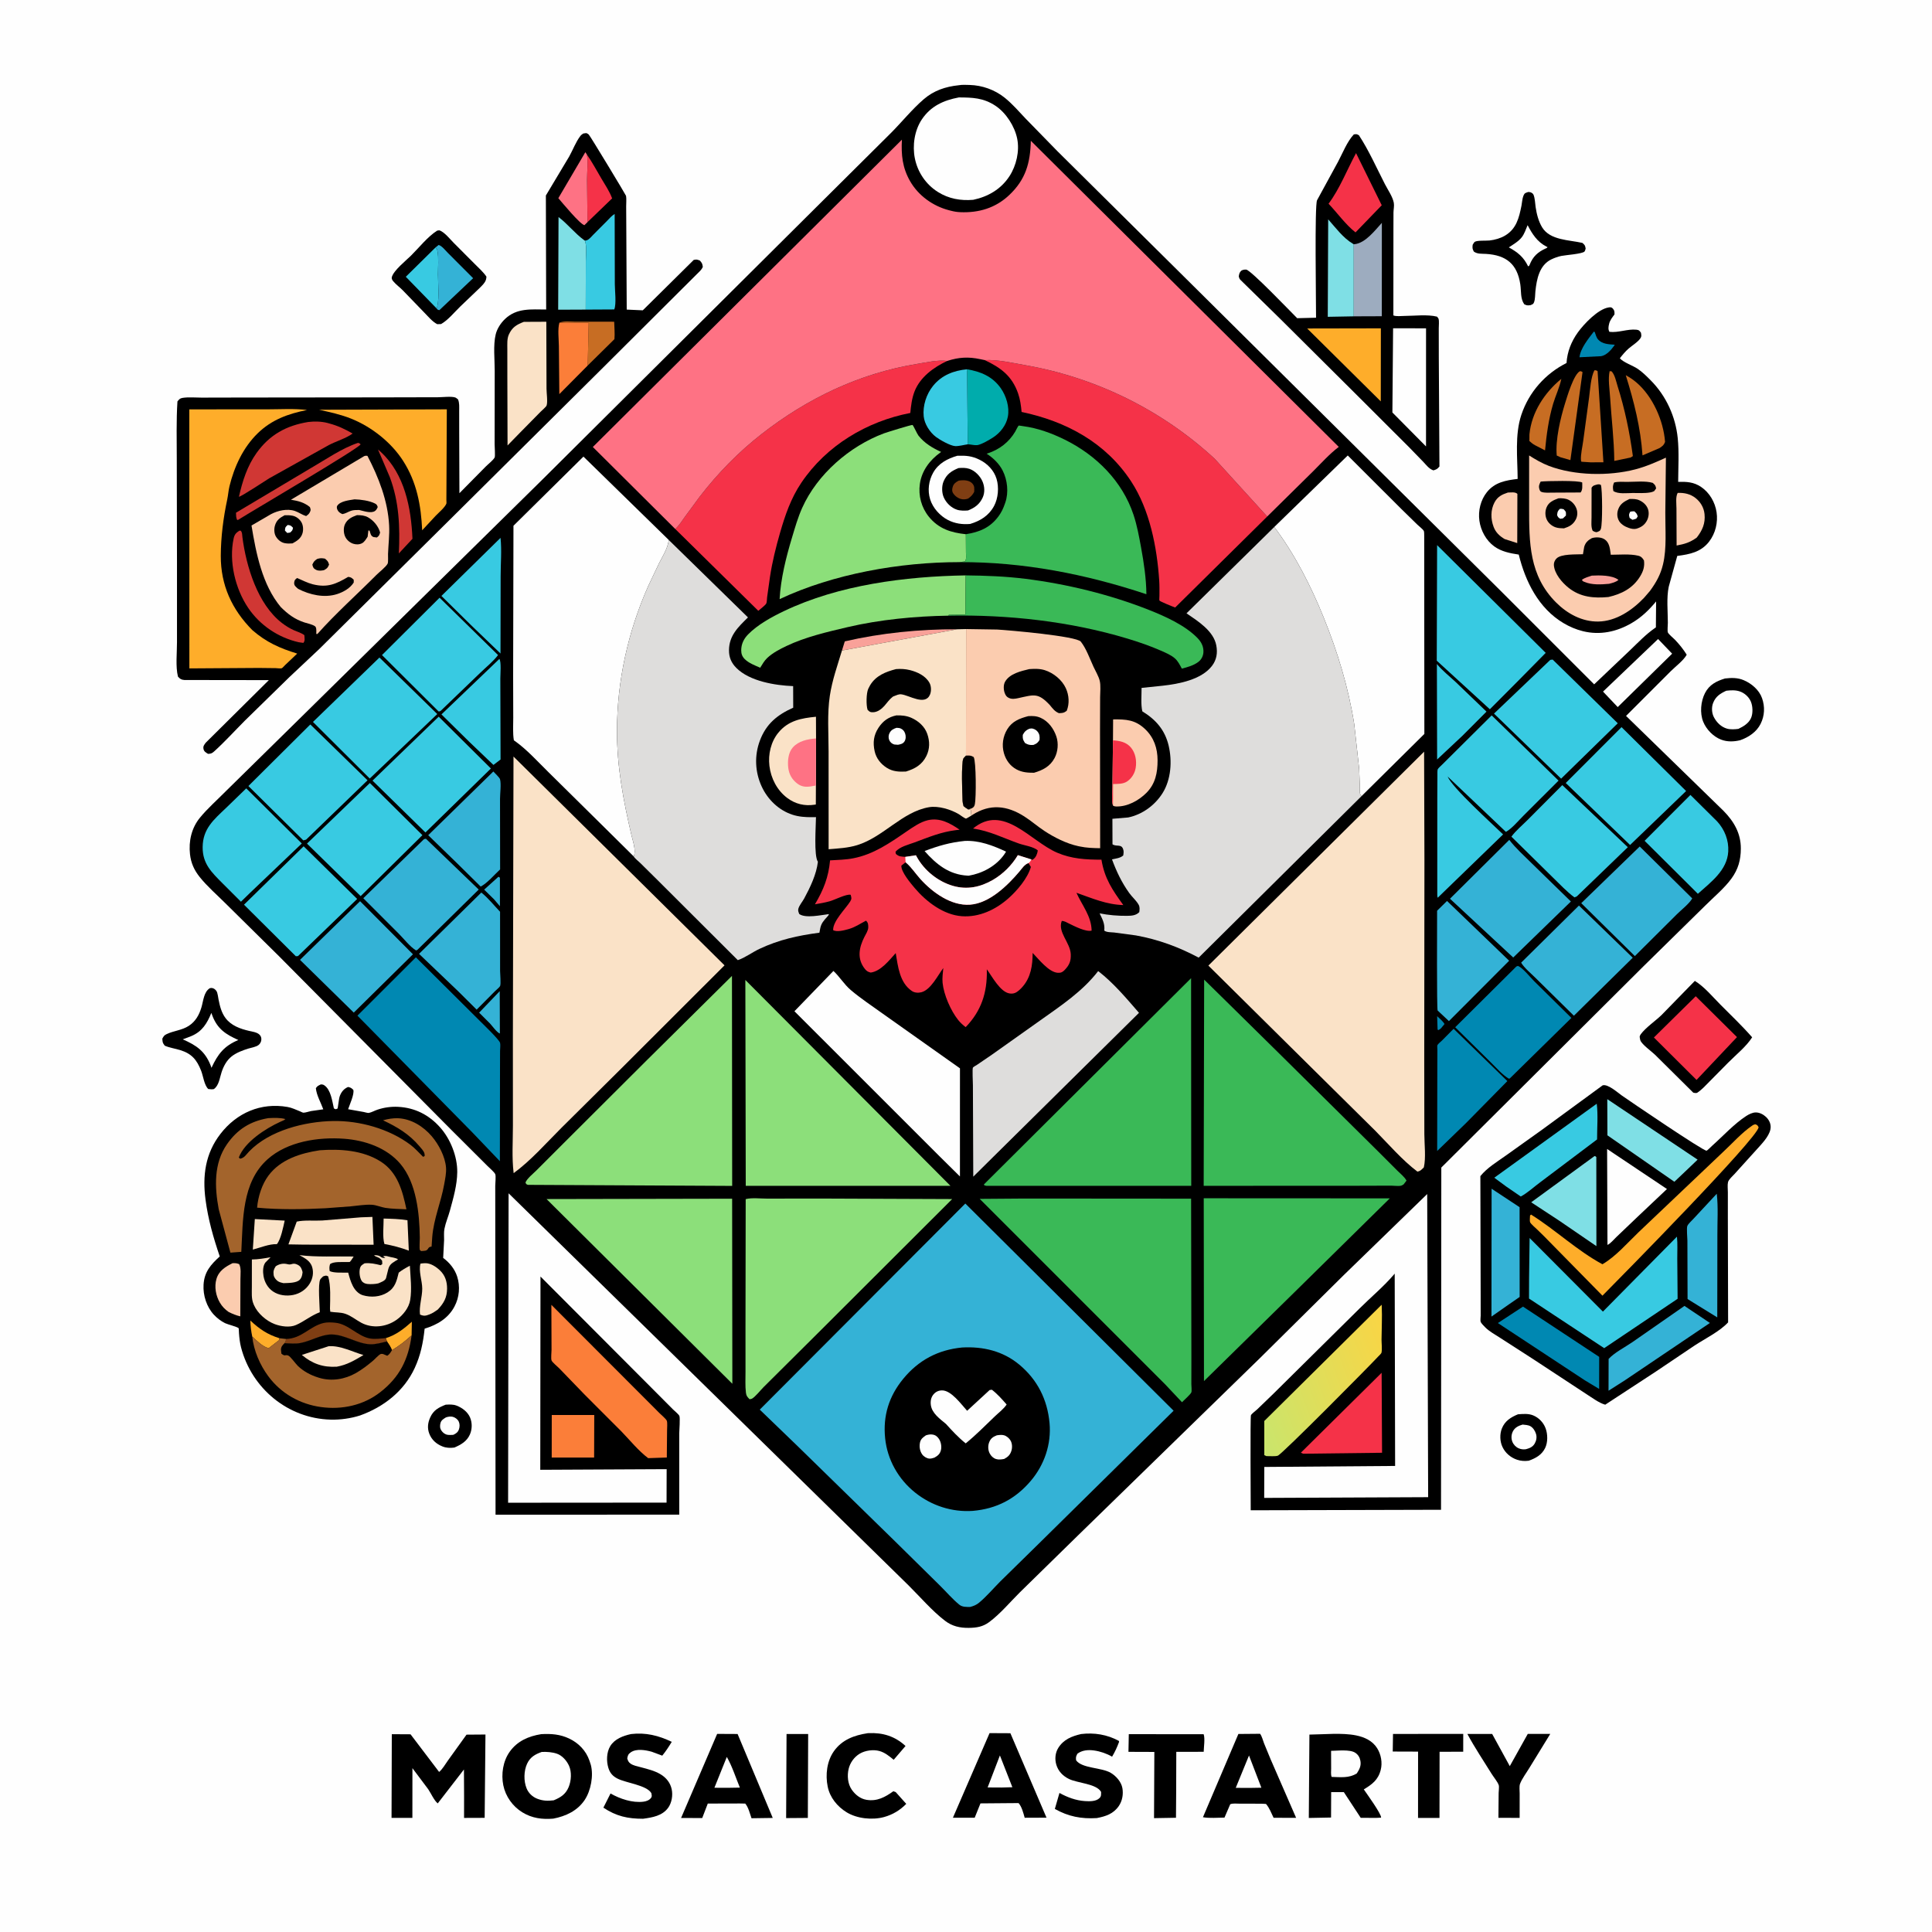 <svg version="1.1" xmlns="http://www.w3.org/2000/svg" style="display: block;" viewBox="0 0 2048 2048" width="1024" height="1024">
<defs>
	<linearGradient id="Gradient1" gradientUnits="userSpaceOnUse" x1="1480.1" y1="1438.07" x2="1325.37" y2="1494.01">
		<stop class="stop0" offset="0" stop-opacity="1" stop-color="rgb(249,213,69)"/>
		<stop class="stop1" offset="1" stop-opacity="1" stop-color="rgb(202,229,108)"/>
	</linearGradient>
</defs>
<path transform="translate(0,0)" fill="rgb(254,254,254)" d="M -0 -0 L 2048 0 L 2048 2048 L -0 2048 L -0 -0 z"/>
<path transform="translate(0,0)" fill="rgb(0,0,0)" d="M 472.458 1489.02 C 476.388 1488.83 480.259 1488.57 484 1490.01 C 489.923 1492.29 495.675 1496.55 498.248 1502.53 C 500.664 1508.15 500.584 1514.96 498.141 1520.54 C 494.917 1527.91 488.671 1531.45 481.636 1534.47 C 477.223 1535.03 473.144 1534.94 468.953 1533.26 C 462.486 1530.66 457.521 1526.24 455.031 1519.67 C 452.799 1513.77 453.521 1508.2 456.028 1502.56 C 459.451 1494.86 464.988 1491.94 472.458 1489.02 z"/>
<path transform="translate(0,0)" fill="rgb(254,254,254)" d="M 472.703 1502.5 C 474.938 1501.72 477.646 1501.28 480 1501.89 C 482.521 1502.55 485.144 1504.5 486.29 1506.92 C 487.459 1509.39 487.426 1512.57 486.5 1515.14 C 485.353 1518.32 483.43 1519.62 480.5 1520.99 C 478.502 1521.1 476.387 1521.26 474.403 1520.94 C 471.673 1520.49 469.473 1518.76 467.933 1516.5 C 466.25 1514.04 466.197 1511.29 466.936 1508.5 C 467.768 1505.36 470.155 1504.12 472.703 1502.5 z"/>
<path transform="translate(0,0)" fill="rgb(0,0,0)" d="M 1609.11 1499.22 C 1614.51 1498.84 1620.06 1498.26 1625.18 1500.35 C 1631.28 1502.85 1636.12 1507.91 1638.41 1514.1 C 1640.72 1520.34 1640.86 1529.02 1637.86 1535.07 C 1634.22 1542.4 1627.9 1545.72 1620.6 1548.41 C 1616.27 1548.99 1612.22 1548.75 1608.05 1547.34 C 1601.34 1545.06 1595.76 1540.31 1592.71 1533.91 C 1589.93 1528.09 1589.65 1520.37 1592 1514.36 C 1595.15 1506.32 1601.51 1502.33 1609.11 1499.22 z"/>
<path transform="translate(0,0)" fill="rgb(254,254,254)" d="M 1614.01 1510.11 C 1616.63 1510.39 1619.92 1510.51 1622.25 1511.82 C 1625.21 1513.48 1627.3 1516.89 1628.26 1520.06 C 1629.28 1523.44 1628.64 1527.12 1626.88 1530.17 C 1624.7 1533.92 1621.49 1535.17 1617.5 1536.24 C 1614.84 1536.62 1612.4 1536.35 1609.92 1535.29 C 1606.85 1533.98 1604.33 1531.3 1603.13 1528.21 C 1601.78 1524.7 1602.01 1520.79 1603.68 1517.41 C 1605.78 1513.17 1609.7 1511.35 1614.01 1510.11 z"/>
<path transform="translate(0,0)" fill="rgb(0,0,0)" d="M 833.776 1838.14 L 856.688 1838.12 L 856.339 1927.08 L 833.34 1927.25 L 833.776 1838.14 z"/>
<path transform="translate(0,0)" fill="rgb(0,0,0)" d="M 1476.65 1838.06 L 1551.09 1838 L 1551.07 1856.89 L 1526.02 1856.98 L 1525.96 1902.5 L 1525.92 1927.06 L 1503.18 1927.1 L 1503.22 1856.79 L 1476.36 1856.7 L 1476.65 1838.06 z"/>
<path transform="translate(0,0)" fill="rgb(0,0,0)" d="M 1555.48 1838.09 L 1581.74 1838.05 L 1600.44 1872.17 L 1619.51 1838.01 L 1643.34 1838.02 L 1621.21 1874.05 C 1618.12 1879.22 1613.39 1885.4 1611.3 1890.94 C 1610.32 1893.52 1610.92 1898.3 1610.91 1901.19 L 1610.88 1927.02 L 1588.39 1926.98 L 1588.62 1900.63 C 1588.65 1898.62 1589.31 1894.17 1588.74 1892.38 C 1587.64 1888.92 1583.3 1883.77 1581.23 1880.42 C 1572.6 1866.48 1563.21 1852.51 1555.48 1838.09 z"/>
<path transform="translate(0,0)" fill="rgb(0,0,0)" d="M 1196.57 1838.29 L 1275.92 1838.35 C 1277.51 1842.8 1276.09 1852 1275.96 1856.98 L 1246.92 1857.03 L 1246.79 1899.5 L 1246.59 1926.9 L 1223.32 1927.31 L 1223.66 1857.12 L 1196.21 1857.02 L 1196.57 1838.29 z"/>
<path transform="translate(0,0)" fill="rgb(0,0,0)" d="M 1828.52 719.235 C 1835.42 718.402 1841.99 718.284 1848.5 721.062 C 1856.74 724.574 1864.74 731.368 1867.81 740 C 1871.04 749.094 1870.64 758.769 1866.28 767.389 C 1861.9 776.052 1853.55 781.553 1844.65 784.668 C 1837.88 786.287 1831.06 786.543 1824.45 784.035 C 1816.29 780.94 1808.78 773.27 1805.49 765.127 C 1801.74 755.81 1802.88 743.465 1807.36 734.704 C 1811.94 725.773 1819.46 722.035 1828.52 719.235 z"/>
<path transform="translate(0,0)" fill="rgb(254,254,254)" d="M 1829.91 732.209 C 1834.62 731.631 1839.67 731.371 1844.22 732.92 C 1849.32 734.657 1853.83 738.708 1855.96 743.683 C 1858.05 748.549 1858.32 756.012 1856.27 760.918 C 1853.85 766.685 1848.16 770.071 1842.8 772.628 C 1839.17 773.145 1834.41 773.433 1830.82 772.428 C 1824.5 770.661 1819.73 765.87 1816.76 760.18 C 1814.5 755.845 1814.17 749.745 1815.97 745.173 C 1818.69 738.241 1823.43 735.224 1829.91 732.209 z"/>
<path transform="translate(0,0)" fill="rgb(0,0,0)" d="M 919.623 1837.29 L 920.633 1837.2 C 935.832 1836.53 948.602 1840.41 959.891 1850.81 L 947.364 1865.44 C 942.774 1861.71 938.084 1857.76 932.266 1856.15 C 925.739 1854.35 917.123 1855.49 911.28 1859.01 C 905.481 1862.5 901.146 1868.53 899.586 1875.11 C 897.895 1882.23 898.609 1890.9 902.806 1897 C 906.528 1902.41 911.894 1906.77 918.5 1907.88 C 929.702 1909.76 938.287 1905.03 946.984 1898.79 L 949.5 1899.69 L 960.655 1912.18 C 954.034 1918.96 946.189 1923.68 937.001 1926.18 C 924.628 1929.53 908.431 1927.83 897.477 1921.11 C 887.548 1915.02 879.731 1905.45 877.385 1893.88 C 874.849 1881.37 876.477 1867.01 883.923 1856.42 C 892.499 1844.22 905.43 1839.47 919.623 1837.29 z"/>
<path transform="translate(0,0)" fill="rgb(0,0,0)" d="M 668.901 1838.18 C 684.38 1836.31 698.237 1839.75 712.093 1846.42 C 708.97 1851.58 705.849 1856.38 702.022 1861.06 L 690.755 1856.88 C 684.225 1855.12 674.731 1853.37 668.701 1857.5 C 665.907 1859.41 665.499 1860.8 664.912 1864 C 665.602 1866.43 666.254 1867.99 668.394 1869.5 C 671.436 1871.65 675.836 1872.41 679.392 1873.36 C 686.523 1875.28 694.061 1877.05 700.421 1880.94 C 706.399 1884.59 710.585 1889.9 712.045 1896.77 C 713.387 1903.08 712.122 1910.98 708.311 1916.27 C 702.064 1924.94 691.504 1926.58 681.7 1927.95 C 665.422 1927.96 653.295 1925.29 639.615 1916.19 L 647.192 1901.16 C 657.182 1906.88 670.381 1911.32 682.024 1909.87 C 685.1 1909.49 688.398 1908.31 690.221 1905.7 C 691.375 1904.04 690.717 1902.77 690.5 1900.88 C 685.642 1892.3 663.643 1890.09 654.404 1885.3 C 649.378 1882.68 646.556 1879.41 644.887 1874 C 642.702 1866.91 642.932 1857.5 646.873 1851 C 651.545 1843.29 660.588 1840.01 668.901 1838.18 z"/>
<path transform="translate(0,0)" fill="rgb(0,0,0)" d="M 1145.97 1838.16 C 1159.97 1836.46 1173.66 1838.7 1186.02 1845.41 L 1186.29 1846.39 C 1184.21 1852.02 1181.96 1857.01 1178.86 1862.15 C 1172.96 1858.76 1166.38 1856.5 1159.63 1855.56 C 1153.57 1854.72 1147.01 1855.23 1142.07 1859.03 C 1140.51 1862.17 1140.34 1862.55 1140.72 1866.02 C 1147.08 1874.77 1167.66 1873.43 1177.55 1879.35 C 1183.17 1882.72 1188.63 1888.87 1189.79 1895.5 C 1190.92 1901.92 1189.72 1908.97 1186.02 1914.39 C 1180.28 1922.79 1172.11 1925.42 1162.65 1927.23 C 1146.26 1928.26 1132.47 1925.59 1118.18 1917.54 L 1123.07 1900.6 C 1131.5 1905.22 1140.37 1908.59 1150.04 1909.23 C 1154.9 1909.55 1161.89 1909.75 1165.61 1905.96 C 1167.58 1903.95 1167.12 1902.1 1167.21 1899.5 C 1162.26 1890.73 1142.39 1890.3 1133.06 1885.73 C 1126.64 1882.58 1121.74 1877.52 1119.7 1870.55 C 1118 1864.73 1118.58 1858.1 1121.77 1852.95 C 1127.38 1843.89 1136.1 1840.47 1145.97 1838.16 z"/>
<path transform="translate(0,0)" fill="rgb(0,0,0)" d="M 222.477 1047.5 L 224.137 1047.27 C 226.417 1047.36 228.151 1048.69 229.421 1050.5 C 230.735 1052.37 231.225 1057.35 231.708 1059.74 C 233.099 1066.62 234.749 1073.42 239.045 1079.17 C 245.059 1087.21 254.653 1090.61 264.046 1092.79 C 267.474 1093.59 272.182 1094.17 274.859 1096.58 C 276.639 1098.19 277.246 1100.11 277.001 1102.5 C 276.792 1104.53 275.567 1106.67 273.926 1107.86 C 271.213 1109.82 266.556 1110.55 263.345 1111.51 C 257.393 1113.31 250.472 1115.94 245.579 1119.81 C 240.269 1124.01 237.005 1130.17 234.911 1136.49 C 232.899 1142.57 232.062 1150.88 226.633 1154.5 C 224.411 1154.88 223.005 1154.64 220.777 1154.39 C 216.503 1150.47 215.405 1140.58 213.201 1135 C 208.637 1123.45 203.267 1116.98 191.234 1113.22 C 185.714 1111.5 180.053 1110.78 174.697 1108.5 C 172.235 1105.37 172.363 1104.8 172.077 1101 C 173.45 1098.6 173.843 1097.59 176.404 1096.32 C 184.012 1092.57 192.704 1092.28 200.123 1087.45 C 207.256 1082.8 211.103 1075.94 213.5 1067.95 C 215.587 1061 215.993 1051.42 222.477 1047.5 z"/>
<path transform="translate(0,0)" fill="rgb(254,254,254)" d="M 224.05 1073.72 L 225.053 1076.5 C 230.449 1090.73 239.267 1096.49 252.661 1102.46 C 237.61 1108.68 230.884 1117.4 224.187 1131.93 L 223.101 1128.93 C 217.034 1113.98 207.992 1108.04 193.754 1101.75 L 202.714 1098.33 C 214.306 1093.51 219.498 1084.83 224.05 1073.72 z"/>
<path transform="translate(0,0)" fill="rgb(0,0,0)" d="M 1620.06 203.5 C 1620.82 203.557 1621.8 203.585 1622.5 203.863 C 1623.88 204.407 1625.12 205.21 1625.66 206.602 C 1627.16 210.472 1627.22 215.355 1627.82 219.469 C 1628.88 226.745 1630.91 234.751 1634.77 241.053 C 1643.19 254.774 1663.32 254.244 1677.44 257.5 C 1680.1 259.91 1680.19 259.985 1680.86 263.5 C 1680.45 264.543 1680.37 265.788 1679.63 266.63 C 1677.41 269.159 1659.16 270.4 1655.02 271.301 C 1651.4 272.09 1647.91 273.314 1644.56 274.918 C 1631.75 281.059 1628.95 295.923 1627.57 308.892 C 1627.17 312.626 1627.45 316.995 1626.11 320.503 C 1625.28 322.683 1624.34 322.531 1622.34 323.5 C 1619.11 323.822 1618.61 323.938 1615.74 322.5 C 1611.54 316.46 1612.66 308.632 1611.58 301.406 C 1608.35 279.829 1596.65 270.453 1575.23 269.145 C 1570.77 268.873 1566.08 269.434 1562.33 266.684 C 1560.73 263.776 1560.74 262.656 1561.09 259.5 C 1561.84 258.45 1562.29 257.098 1563.34 256.351 C 1565.7 254.678 1575.8 255.298 1579 254.926 C 1584.63 254.271 1590.62 252.614 1595.5 249.687 C 1607.51 242.476 1610.23 230.889 1612.82 218.089 C 1613.47 214.87 1613.66 210.442 1614.89 207.5 C 1616.17 204.417 1617.07 204.554 1620.06 203.5 z"/>
<path transform="translate(0,0)" fill="rgb(254,254,254)" d="M 1619.33 238.686 C 1624.31 248.137 1629.42 256.278 1639.22 261.35 L 1640.47 261.977 C 1639.51 263.129 1640.09 262.659 1638.45 263.406 C 1630.13 267.195 1625.07 271.801 1621.57 280.427 L 1621.15 281.5 L 1619.9 282.382 C 1615.07 272.438 1608.92 267.462 1599.42 262.234 C 1604.01 259.215 1609.64 255.94 1613.06 251.606 C 1615.87 248.051 1617.58 242.861 1619.33 238.686 z"/>
<path transform="translate(0,0)" fill="rgb(0,0,0)" d="M 760.21 1838 L 781.887 1838.11 L 819.143 1927.09 L 796.636 1927.41 C 794.886 1922.5 793.385 1915.84 790 1911.87 L 784.25 1911.76 L 750.282 1911.85 L 744.382 1927.2 L 721.976 1927.13 L 760.21 1838 z"/>
<path transform="translate(0,0)" fill="rgb(254,254,254)" d="M 770.449 1862.41 C 776.093 1872.22 779.953 1884.41 784.297 1894.94 L 771.692 1895.15 L 757.298 1895.1 L 770.449 1862.41 z"/>
<path transform="translate(0,0)" fill="rgb(0,0,0)" d="M 1048.98 1837.18 L 1071.06 1837.29 L 1109.34 1926.81 L 1086.22 1926.9 C 1084.81 1921.94 1083.17 1915.25 1079.73 1911.35 L 1070.37 1911.41 L 1039.33 1911.67 L 1033.21 1926.88 L 1010.13 1926.86 L 1048.98 1837.18 z"/>
<path transform="translate(0,0)" fill="rgb(254,254,254)" d="M 1059.94 1860.84 L 1073.16 1894.53 L 1061.8 1894.84 L 1046.93 1894.76 L 1059.94 1860.84 z"/>
<path transform="translate(0,0)" fill="rgb(0,0,0)" d="M 1312.74 1838.09 L 1335.75 1837.89 C 1337.75 1840.57 1338.71 1844.86 1339.94 1848 L 1346.83 1864.73 L 1373.94 1926.98 L 1350.06 1926.93 C 1347.7 1922.06 1345.58 1916.32 1342 1912.24 L 1337.25 1912 L 1313.66 1911.95 C 1310.57 1911.95 1307 1911.44 1304.11 1912.55 L 1298.01 1926.73 C 1290.71 1926.75 1282.32 1927.6 1275.17 1926.34 L 1312.74 1838.09 z"/>
<path transform="translate(0,0)" fill="rgb(254,254,254)" d="M 1323.99 1860.89 L 1337.11 1895.05 L 1325.08 1895.26 L 1309.94 1895.2 L 1323.99 1860.89 z"/>
<path transform="translate(0,0)" fill="rgb(0,0,0)" d="M 1388.04 1838.74 C 1403.5 1838.61 1422.53 1836.56 1437.51 1839.6 C 1446.42 1841.41 1454.8 1845.21 1459.8 1853.12 C 1464.01 1859.79 1465.58 1868.53 1463.62 1876.19 C 1460.93 1886.72 1454.51 1891.52 1445.68 1896.82 C 1448.66 1901.22 1464.62 1923.18 1464 1926.79 L 1458.25 1927.05 L 1442.41 1926.95 L 1424.51 1899.71 L 1411.09 1899.74 L 1410.97 1926.66 L 1387.39 1927.12 L 1388.04 1838.74 z"/>
<path transform="translate(0,0)" fill="rgb(254,254,254)" d="M 1411 1855.96 C 1417.84 1855.89 1430.91 1854.23 1436.62 1857.99 C 1439.67 1860 1441.46 1862.98 1442.09 1866.55 C 1443.04 1871.88 1441.09 1875.51 1438.28 1879.88 C 1430.06 1885.1 1420.94 1883.84 1411.61 1883.59 C 1410.56 1881.18 1411.08 1877.48 1411.07 1874.85 L 1411 1855.96 z"/>
<path transform="translate(0,0)" fill="rgb(0,0,0)" d="M 463.354 244.5 L 465.553 244.144 C 470.862 245.557 477.179 253.678 481.138 257.635 L 503.325 279.883 C 507.555 284.143 512.221 288.256 515.633 293.214 C 515.53 294.489 515.53 295.201 515.131 296.5 C 514.043 300.039 510.817 302.879 508.285 305.437 L 487.941 324.889 C 481.704 330.908 475.086 339.23 467.589 343.5 L 463.5 343.648 C 458.183 340.88 454.042 335.688 449.865 331.453 L 426.987 307.771 C 423.819 304.512 419.685 301.607 416.829 298.143 C 415.85 296.957 414.912 295.373 415.33 293.803 C 417.239 286.636 430.325 276.277 435.632 271.013 C 444.278 262.44 453.139 251.071 463.354 244.5 z"/>
<path transform="translate(0,0)" fill="rgb(56,202,226)" d="M 461.743 262.244 C 462.659 263.512 463.406 264.425 463.719 266 C 465.201 273.456 464.242 283.245 464.276 290.882 C 464.323 301.125 465.776 314.48 463.63 324.481 C 463.393 325.587 463.161 325.895 462.676 326.777 L 430.167 293.395 L 461.743 262.244 z"/>
<path transform="translate(0,0)" fill="rgb(52,178,214)" d="M 461.743 262.244 L 464.984 259.67 C 468.379 260.53 472.258 265.586 474.773 268.1 L 501.537 294.932 L 465.802 328.74 C 463.644 328.421 464.008 328.305 462.676 326.777 C 463.161 325.895 463.393 325.587 463.63 324.481 C 465.776 314.48 464.323 301.125 464.276 290.882 C 464.242 283.245 465.201 273.456 463.719 266 C 463.406 264.425 462.659 263.512 461.743 262.244 z"/>
<path transform="translate(0,0)" fill="rgb(0,0,0)" d="M 415.327 1838.32 L 435.197 1838.43 L 465.481 1878.34 C 469.249 1875.22 472.079 1869.96 474.968 1866 L 494.514 1838.81 L 514.608 1838.66 L 513.763 1926.99 L 491.928 1927.07 L 491.95 1903.12 L 491.799 1875.72 L 464.015 1911.68 C 460.179 1908.63 456.808 1900.89 453.92 1896.64 L 437.189 1874.33 L 437.143 1927.01 L 415.056 1927.03 L 415.327 1838.32 z"/>
<path transform="translate(0,0)" fill="rgb(0,0,0)" d="M 573.661 1838.28 C 584.173 1837.69 593.604 1838.34 603.312 1842.92 C 613.278 1847.62 621.128 1855.71 624.78 1866.19 L 625.337 1867.86 L 626.31 1870.85 C 629.327 1882.31 626.342 1898.12 619.878 1907.89 C 612.199 1919.51 599.716 1925.29 586.509 1927.82 C 574.751 1928.81 563.954 1927.43 553.688 1921.12 C 543.458 1914.84 535.937 1904.31 533.524 1892.5 C 531.105 1880.66 533.199 1866.94 540.242 1857 C 548.34 1845.58 560.224 1840.45 573.661 1838.28 z"/>
<path transform="translate(0,0)" fill="rgb(254,254,254)" d="M 574.286 1857.13 C 579.58 1856.89 585.479 1857.28 590.5 1859.05 C 596.028 1861 600.681 1866.38 603.096 1871.58 C 606.223 1878.32 605.584 1887.76 602.748 1894.5 C 599.52 1902.17 594.202 1905.39 586.926 1908.42 C 580.654 1909.18 575.493 1909.04 569.548 1906.75 C 564.431 1904.77 560.279 1900.82 558.199 1895.73 C 555.034 1887.98 555.208 1877.24 558.739 1869.63 C 562.008 1862.58 567.263 1859.62 574.286 1857.13 z"/>
<path transform="translate(0,0)" fill="rgb(0,0,0)" d="M 1796.6 1039.79 C 1806.74 1046.05 1815.2 1056.38 1823.6 1064.83 C 1834.95 1076.26 1846.75 1087.47 1857.36 1099.58 C 1851.2 1109.36 1840.07 1118.2 1831.9 1126.48 L 1812.2 1146.42 C 1807.95 1150.69 1803.99 1155.21 1798.91 1158.5 C 1797.17 1158.81 1796.58 1158.66 1794.92 1158.25 L 1754.39 1118.07 C 1750.69 1114.51 1740.65 1107.32 1738.93 1103 C 1738.42 1101.74 1738.38 1100.33 1738.1 1099 C 1738.44 1097.86 1738.51 1097.36 1739.3 1096.29 C 1744.59 1089.21 1754.63 1082.37 1761.17 1076.11 L 1796.6 1039.79 z"/>
<path transform="translate(0,0)" fill="rgb(245,50,72)" d="M 1797.55 1056.06 L 1841.27 1099.38 L 1798.41 1144.77 L 1753.2 1099.79 L 1797.55 1056.06 z"/>
<path transform="translate(0,0)" fill="rgb(0,0,0)" d="M 1435.11 142.5 C 1437.93 142.032 1437.99 142.008 1440.5 143.365 C 1451 159.343 1459.25 178.009 1468 195.065 C 1471.07 201.063 1476.35 208.579 1477.5 215.058 C 1478.07 218.264 1477.23 221.753 1477.15 225 L 1477.09 244.034 L 1477.03 334.353 C 1480.05 335.629 1485.2 334.927 1488.54 334.912 C 1499.13 334.864 1513.11 333.112 1523.27 335.648 C 1523.82 336.432 1524.63 337.089 1524.93 338 C 1525.69 340.312 1525.14 345.427 1525.15 348 L 1525.19 378.658 L 1525.88 494.5 C 1523.46 497.336 1522.88 497.496 1519.5 498.621 C 1514.9 497.12 1512.01 493.017 1508.76 489.612 L 1493.8 474.201 L 1436.05 416.54 L 1357.36 338.271 L 1314.87 296.629 C 1313.84 295.535 1313.46 294.432 1313.14 293 C 1313.58 290.627 1313.65 289.329 1315.32 287.458 C 1316.6 286.012 1319.09 285.653 1321 285.784 C 1325.8 286.116 1368.39 330.69 1375.07 337.297 L 1395.07 336.794 C 1395.13 320.12 1393.44 217.146 1396.15 212.218 L 1418.33 171.57 C 1423.26 162.288 1427.99 150.075 1435.11 142.5 z"/>
<path transform="translate(0,0)" fill="rgb(245,50,72)" d="M 1437.46 162.313 L 1464.71 217.583 L 1436.91 246.343 C 1426.59 238.351 1417.47 225.531 1408.32 215.952 C 1420.18 200.161 1427.99 179.74 1437.46 162.313 z"/>
<path transform="translate(0,0)" fill="rgb(127,223,229)" d="M 1435.06 335.329 L 1407.48 335.831 L 1407.93 232.502 C 1415.79 241.362 1423.81 252.299 1434.07 258.351 L 1435.07 258.928 L 1435.06 335.329 z"/>
<path transform="translate(0,0)" fill="rgb(157,172,191)" d="M 1435.07 258.928 L 1436.01 258.838 C 1447.43 257.599 1457.41 244.355 1464.83 236.228 L 1464.78 335.219 L 1435.06 335.329 L 1435.07 258.928 z"/>
<path transform="translate(0,0)" fill="rgb(254,173,42)" d="M 1385.66 348.197 L 1463.78 348.047 L 1463.68 425.479 L 1385.66 348.197 z"/>
<path transform="translate(0,0)" fill="rgb(254,254,254)" d="M 1476.74 348.018 L 1511.67 348.027 L 1511.64 473.237 L 1475.99 437.241 L 1476.74 348.018 z"/>
<path transform="translate(0,0)" fill="rgb(0,0,0)" d="M 1698.88 1150.5 C 1704.53 1148.89 1714.53 1158 1719.13 1161.24 C 1727.14 1166.88 1805.86 1220.4 1809.05 1219.79 C 1809.79 1219.65 1814 1215.41 1814.77 1214.71 C 1826.31 1204.44 1838.27 1191.28 1851.14 1182.96 C 1853.89 1181.18 1857.65 1179.31 1861 1179.24 C 1865.03 1179.16 1869.11 1181.24 1871.99 1183.95 C 1875.65 1187.39 1877.77 1192.16 1876.71 1197.21 C 1875.05 1205.13 1867.01 1213.06 1861.75 1218.96 L 1838.78 1244.36 C 1836.73 1246.63 1832.42 1250.31 1831.75 1253.16 C 1831.05 1256.16 1831.61 1260.77 1831.6 1263.9 L 1831.59 1290.96 L 1831.87 1401.77 C 1823.06 1411.35 1807.43 1419.04 1796.44 1426.22 L 1755.16 1454 L 1701.61 1489.03 C 1695.01 1487.25 1687.58 1481.51 1681.69 1477.83 L 1624.73 1440.41 L 1590.28 1418.21 C 1585.08 1414.82 1578.49 1411.3 1574.19 1406.81 C 1573 1405.57 1570.16 1402.8 1569.57 1401.23 C 1569.05 1399.88 1569.59 1396.25 1569.59 1394.58 L 1569.56 1373.46 L 1569.25 1246.73 C 1576.3 1237.98 1586.83 1231.67 1595.9 1225.2 L 1634.19 1197.88 L 1698.88 1150.5 z"/>
<path transform="translate(0,0)" fill="rgb(254,254,254)" d="M 1703.6 1217.97 L 1767.05 1260.41 L 1735.98 1289.78 L 1713.33 1311.4 C 1710.81 1313.8 1707.06 1318.38 1703.99 1319.65 L 1703.6 1217.97 z"/>
<path transform="translate(0,0)" fill="rgb(127,223,229)" d="M 1703.78 1165.15 L 1799.54 1229.28 L 1787.25 1241.02 L 1774.9 1252.72 L 1703.92 1203.49 L 1703.78 1165.15 z"/>
<path transform="translate(0,0)" fill="rgb(52,178,214)" d="M 1785.6 1384.32 L 1812.58 1402.39 L 1722.63 1463.05 L 1705.11 1474.24 L 1705.2 1440.5 C 1711.3 1433.85 1722.73 1427.98 1730.34 1422.76 L 1785.6 1384.32 z"/>
<path transform="translate(0,0)" fill="rgb(0,136,178)" d="M 1614.44 1385.06 L 1695.21 1438.35 L 1695.16 1472.34 L 1679.97 1463.17 L 1587.8 1402.49 L 1614.44 1385.06 z"/>
<path transform="translate(0,0)" fill="rgb(52,178,214)" d="M 1819.83 1265.42 C 1821.51 1279.52 1820.4 1295.11 1820.5 1309.35 L 1820.37 1396.49 L 1800.47 1384.21 L 1788.89 1377.03 L 1788.71 1315.14 C 1788.7 1312.04 1787.66 1301.75 1788.67 1299.48 C 1789.68 1297.2 1793.81 1293.46 1795.56 1291.53 L 1819.83 1265.42 z"/>
<path transform="translate(0,0)" fill="rgb(127,223,229)" d="M 1690.24 1225.5 C 1691.47 1225.64 1690.78 1225.43 1692.16 1226.5 L 1692.25 1320.95 L 1652.97 1294.06 L 1623.14 1274.48 L 1690.24 1225.5 z"/>
<path transform="translate(0,0)" fill="rgb(52,178,214)" d="M 1581.16 1260.09 L 1610.83 1279.68 L 1610.91 1374.82 L 1599.6 1382.63 L 1581.01 1395.64 L 1581.16 1260.09 z"/>
<path transform="translate(0,0)" fill="rgb(56,202,226)" d="M 1692.62 1169.99 C 1694.11 1182.05 1692.94 1195.62 1692.97 1207.85 L 1633.2 1252.87 C 1626.47 1257.78 1619.34 1264.49 1612.09 1268.35 L 1596.57 1257.71 L 1584 1248.43 L 1692.62 1169.99 z"/>
<path transform="translate(0,0)" fill="rgb(254,173,42)" d="M 1858.45 1192.5 L 1860.56 1191.78 C 1863.05 1192.59 1862.9 1192.7 1864.23 1195 C 1861.54 1208.13 1721.02 1350.97 1698.67 1373.47 L 1636.94 1310.64 L 1629.79 1303.63 C 1628.04 1301.89 1622.81 1297.58 1621.92 1295.5 C 1621.41 1294.3 1621.9 1290.02 1621.9 1288.5 L 1622.98 1287.5 C 1648.88 1303.68 1671.76 1325.7 1698.65 1340.16 C 1712.8 1331.97 1725.31 1317.34 1737.1 1306.06 L 1825.71 1221.92 C 1835.89 1212.55 1846.22 1200.74 1857.6 1193.05 L 1858.45 1192.5 z"/>
<path transform="translate(0,0)" fill="rgb(56,202,226)" d="M 1777.63 1310.91 C 1778.46 1318.46 1777.92 1326.62 1777.98 1334.23 L 1778.34 1376.78 L 1700.51 1429.11 L 1620.82 1376.52 L 1620.89 1354.5 L 1621.45 1312.34 L 1699.15 1390.36 L 1777.63 1310.91 z"/>
<path transform="translate(0,0)" fill="rgb(0,0,0)" d="M 340.133 1149.5 C 341.799 1149.64 342.311 1149.5 343.779 1150.47 C 350.765 1155.11 352.182 1167.51 353.943 1175 L 356 1175.86 L 357.923 1175 L 358.983 1168 C 359.319 1165.73 359.542 1163.44 360.414 1161.3 C 362.149 1157.03 364.767 1154.03 369 1152.24 C 371.893 1152.9 372.315 1153.22 374.5 1155.25 C 375.893 1159.61 370.549 1171.19 369.029 1175.82 L 385.433 1178.73 C 386.612 1178.95 389.855 1179.95 390.942 1179.75 C 393.755 1179.23 397.258 1177.27 400.065 1176.32 C 407.005 1173.97 414.552 1172.93 421.87 1173.29 C 439.794 1174.18 454.601 1181.72 466.489 1195.03 C 477.483 1207.34 484.85 1225.79 484.703 1242.39 C 484.58 1256.3 480.541 1270 476.916 1283.33 C 475.175 1289.73 472.422 1295.99 471.137 1302.5 C 470.363 1306.42 470.815 1310.54 470.757 1314.5 L 469.782 1333.43 C 476.508 1338.44 482.022 1345.12 484.625 1353.21 C 487.971 1363.62 486.895 1375.3 481.754 1384.99 C 475.037 1397.65 463.342 1404.4 450.131 1408.44 C 448.543 1423.27 445.891 1436.62 439.564 1450.26 C 428.193 1474.77 406.717 1491.42 381.679 1500.45 C 371.789 1503.6 360.871 1505.13 350.5 1504.86 C 305.321 1503.7 266.87 1471.91 255.537 1428.32 C 254.248 1423.36 253.689 1418.2 253.321 1413.11 C 253.281 1412.55 253.156 1408.18 253.023 1408.01 C 251.831 1406.51 241.03 1403.86 238.564 1402.6 C 234.144 1400.36 230.206 1397.38 226.818 1393.76 C 219.035 1385.45 215.102 1373.1 215.776 1361.84 C 216.592 1348.21 223.4 1340.56 232.953 1331.89 C 226.196 1312.06 220.614 1292.55 217.873 1271.74 C 214.511 1246.21 217.641 1222.76 233.637 1202.03 C 250.891 1179.67 276.516 1168.5 304.75 1173.42 C 309.254 1174.2 313.525 1176.26 317.747 1177.95 C 318.418 1178.22 320.895 1179.5 321.581 1179.5 C 323.894 1179.5 327.374 1178.22 329.743 1177.77 L 342.701 1175.92 C 340.129 1168.81 335.508 1160.99 334.831 1153.5 C 336.419 1151.07 337.583 1150.78 340.133 1149.5 z"/>
<path transform="translate(0,0)" fill="rgb(254,173,42)" d="M 408.998 1418.47 C 419.952 1415.11 428.161 1408.54 436.586 1401.07 L 436.318 1415.54 C 429.677 1421.55 423.237 1426.62 415.534 1431.23 C 414.162 1427.79 412.289 1425.02 410.195 1421.98 L 408.998 1418.47 z"/>
<path transform="translate(0,0)" fill="rgb(254,173,42)" d="M 267.391 1416.8 C 266.168 1411.05 265.55 1405.69 265.365 1399.82 C 275.024 1408.81 283.526 1414.68 296.181 1418.55 L 295.959 1420.49 L 284.804 1429.14 C 278.48 1427.7 272.011 1421.06 267.391 1416.8 z"/>
<path transform="translate(0,0)" fill="rgb(250,226,199)" d="M 310.069 1339.76 C 312.162 1339.21 314.085 1339.92 316 1340.95 C 319.03 1342.58 319.94 1345.38 320.746 1348.5 C 320.355 1351.63 320.062 1354.09 317.818 1356.5 C 314.313 1360.27 305.283 1359.96 300.444 1360.2 C 298.391 1359.72 296.173 1359.24 294.43 1358 C 292.395 1356.55 290.388 1354.05 290.078 1351.5 C 289.587 1347.48 290.161 1345.6 292.291 1342.3 C 295.636 1340.05 299.632 1339.04 303.678 1339.84 C 305.584 1340.21 306.59 1340.66 308.526 1340.18 L 310.069 1339.76 z"/>
<path transform="translate(0,0)" fill="rgb(250,226,199)" d="M 396.451 1330.5 C 398.879 1330.67 401.142 1330.47 403.186 1332 C 405.41 1333.66 405.689 1333.32 408.5 1333.51 L 406.089 1331.63 C 408.222 1331.28 409.567 1331.26 411.593 1331.92 C 414.621 1332.91 419.618 1333.11 421.938 1335 L 418.846 1336.85 C 414.395 1339.58 412.435 1341.44 411.288 1346.58 L 409.18 1355 C 408.019 1357.91 403.695 1359.21 401.017 1360.43 C 397.702 1361.24 392.954 1361.42 389.5 1361.08 C 387.065 1360.83 384.504 1359.71 383.213 1357.5 C 381.238 1354.12 380.702 1348.81 381.465 1345.01 C 382.15 1341.6 383.774 1340.87 386.5 1339.15 C 392.678 1338.58 397.553 1339.7 403.5 1341.17 L 405.234 1340 L 405.082 1336.5 C 403.507 1334.5 402.616 1333.57 400.203 1332.64 L 398.03 1331.78 L 396.451 1330.5 z"/>
<path transform="translate(0,0)" fill="rgb(250,226,199)" d="M 406.65 1291.72 C 415.005 1291.94 423.689 1292.12 431.929 1293.53 L 433.353 1325.75 C 424.748 1322.49 416.539 1320.36 407.49 1318.68 C 405.29 1311.33 406.736 1299.6 406.65 1291.72 z"/>
<path transform="translate(0,0)" fill="rgb(250,226,199)" d="M 270.124 1292.25 L 301.782 1293.91 C 300.273 1300.6 297.78 1313.67 293.5 1318.86 C 285.655 1318.49 275.664 1322.64 267.995 1324.63 L 270.124 1292.25 z"/>
<path transform="translate(0,0)" fill="rgb(127,62,19)" d="M 303.135 1419.37 C 320.053 1418.93 327.996 1406.08 342.847 1402.45 C 346.745 1401.49 351.434 1401.77 355.403 1402.15 C 369.446 1403.49 379.05 1416.65 392.461 1418.9 C 397.716 1419.78 403.698 1418.89 408.998 1418.47 L 410.195 1421.98 C 404.57 1423.26 398.215 1425.21 392.423 1424.98 C 378.412 1424.41 365.875 1414.81 351.722 1414.59 C 340.566 1414.43 329.365 1421.66 318.36 1423.67 C 312.987 1424.65 307.028 1424.06 301.575 1423.84 C 302.818 1422.22 303.004 1421.39 303.135 1419.37 z"/>
<path transform="translate(0,0)" fill="rgb(251,204,175)" d="M 246.555 1339.01 C 249.299 1338.93 250.881 1338.98 253.5 1340.01 C 255.834 1344.04 254.869 1351.03 254.868 1355.75 L 254.716 1395.39 C 250.204 1394.36 246.456 1392.77 242.32 1390.71 C 238.421 1387.96 235.506 1384.98 233.068 1380.84 C 228.796 1373.59 227.033 1364.03 229.42 1355.84 C 231.979 1347.04 238.914 1342.8 246.555 1339.01 z"/>
<path transform="translate(0,0)" fill="rgb(250,226,199)" d="M 445.71 1339.5 C 447.25 1339.21 448.885 1339.1 450.448 1339.04 C 456.394 1338.8 462.346 1342.84 466.508 1346.82 C 471.88 1351.97 473.959 1358.64 473.929 1366 C 473.892 1375.41 470.413 1381.49 464.096 1388.17 C 461.304 1390.19 458.632 1392.02 455.4 1393.28 C 451.262 1394.89 449.363 1395.3 445.229 1393.5 C 444.056 1384.98 447.601 1374.88 447.588 1366 C 447.576 1357.76 443.496 1347.23 445.71 1339.5 z"/>
<path transform="translate(0,0)" fill="rgb(250,226,199)" d="M 382.554 1290.41 L 394.768 1289.97 L 396.056 1319.46 L 322.5 1319.37 L 305.731 1319.09 L 314.547 1294.96 C 322.737 1293.13 333.086 1294.26 341.615 1293.78 L 382.554 1290.41 z"/>
<path transform="translate(0,0)" fill="rgb(250,226,199)" d="M 317.429 1330.5 C 335.918 1332.79 356.184 1331.57 374.898 1331.95 C 373.916 1333.31 371.96 1336.91 370.716 1337.74 C 370.474 1337.9 367.094 1337.81 366.701 1337.82 C 362.15 1337.92 353.586 1337.2 349.861 1340 C 349.011 1342.95 349.038 1344.5 349.5 1347.44 C 354.34 1349.67 363.618 1348.87 369.112 1349.07 C 370.37 1353.89 371.692 1358.53 373.942 1363 C 376.128 1367.35 379.87 1371.6 384.667 1373.01 C 393.302 1375.55 403.06 1374.87 410.817 1369.99 C 419.006 1364.83 420.444 1357.78 422.669 1349.04 C 426.442 1346.11 430.263 1343.93 434.472 1341.73 C 435.092 1353.53 436.74 1366.4 434.821 1378.1 C 433.469 1386.34 427.181 1394.18 420.514 1398.95 C 409.728 1406.67 394.903 1408.56 383 1402.19 C 377.333 1399.15 372.336 1394.87 366.19 1392.73 C 360.888 1390.89 355.535 1391.47 350.112 1390.5 L 349.798 1387.25 C 349.989 1376.94 350.799 1362.81 347.865 1353 C 345.435 1351.69 345.191 1352.23 342.5 1353.03 C 341.669 1353.94 339.937 1355.36 339.417 1356.4 C 336.913 1361.37 338.904 1384.42 338.992 1391.03 C 329.669 1394.51 322.535 1400.77 313.702 1404.6 C 307.035 1407.49 297.741 1406.1 291.141 1403.6 C 282.291 1400.25 273.057 1392.21 269.247 1383.52 L 268.678 1382.15 C 266.323 1376.6 267 1370.19 266.974 1364.24 L 267.003 1335.1 C 273.766 1335.03 280.19 1333.9 286.832 1332.74 L 281.338 1338.31 C 278.473 1341.99 278.611 1348.4 279.352 1352.74 C 280.465 1359.25 283.916 1365.3 289.432 1369.03 C 295.529 1373.15 303.587 1374.12 310.75 1372.7 C 318.095 1371.25 324.564 1366.88 328.439 1360.44 C 331.612 1355.16 332.665 1348.94 330.862 1343 C 329.404 1338.2 325.36 1334.94 321.15 1332.6 L 320 1331.97 L 317.429 1330.5 z"/>
<path transform="translate(0,0)" fill="rgb(163,100,44)" d="M 338.751 1219.36 L 338.766 1219.34 C 360.491 1217.73 384.522 1219.23 403.5 1231.26 C 421.541 1242.7 426.668 1262.35 430.834 1281.9 C 423.506 1281.54 415.741 1281.52 408.502 1280.39 C 403.674 1279.63 398.997 1277.36 394.115 1277.09 C 387.025 1276.7 378.882 1278.12 371.752 1278.78 L 344.995 1280.79 C 321.414 1282.01 296.071 1282.42 272.534 1280.18 C 273.532 1268.55 277.606 1255.47 284.643 1246.08 C 297.443 1229.01 318.581 1222.42 338.751 1219.36 z"/>
<path transform="translate(0,0)" fill="rgb(163,100,44)" d="M 301.575 1423.84 C 307.028 1424.06 312.987 1424.65 318.36 1423.67 C 329.365 1421.66 340.566 1414.43 351.722 1414.59 C 365.875 1414.81 378.412 1424.41 392.423 1424.98 C 398.215 1425.21 404.57 1423.26 410.195 1421.98 C 412.289 1425.02 414.162 1427.79 415.534 1431.23 C 423.237 1426.62 429.677 1421.55 436.318 1415.54 C 432.941 1440.98 423.545 1459.98 402.891 1475.94 C 385.011 1489.75 362.481 1494.56 340.314 1491.54 C 317.952 1488.49 297.887 1477.1 284.421 1458.91 C 275.524 1446.89 268.99 1431.75 267.391 1416.8 C 272.011 1421.06 278.48 1427.7 284.804 1429.14 L 295.959 1420.49 L 296.181 1418.55 L 303.135 1419.37 C 303.004 1421.39 302.818 1422.22 301.575 1423.84 z"/>
<path transform="translate(0,0)" fill="rgb(0,0,0)" d="M 301.575 1423.84 C 307.028 1424.06 312.987 1424.65 318.36 1423.67 C 329.365 1421.66 340.566 1414.43 351.722 1414.59 C 365.875 1414.81 378.412 1424.41 392.423 1424.98 C 398.215 1425.21 404.57 1423.26 410.195 1421.98 C 412.289 1425.02 414.162 1427.79 415.534 1431.23 C 413.959 1433.66 413.015 1435.61 410.5 1437.17 L 405.928 1435.27 C 405.543 1435.2 404.026 1435.09 403.5 1435.34 C 401.124 1436.47 397.736 1440.43 395.614 1442.24 C 389.895 1447.1 383.819 1451.78 377.277 1455.5 C 365.622 1462.12 351.613 1464.5 338.559 1460.61 L 337 1460.12 C 329.258 1457.72 321.868 1453.71 315.928 1448.14 C 313.671 1446.02 307.729 1437.71 305.5 1436.91 C 301.862 1435.61 302.418 1438.33 298.277 1434.9 L 297.825 1430.5 C 298.057 1427.31 299.474 1425.97 301.575 1423.84 z"/>
<path transform="translate(0,0)" fill="rgb(250,226,199)" d="M 348.288 1427.07 C 360.523 1426.06 373.579 1432.98 385.285 1436.4 C 375.787 1442.02 368.066 1446.77 356.995 1448.76 C 342.468 1449.64 330.988 1445.59 319.961 1436.27 L 348.288 1427.07 z"/>
<path transform="translate(0,0)" fill="rgb(163,100,44)" d="M 284.387 1185.26 C 290.615 1185 296.414 1184.62 302.5 1186.24 C 301.061 1187.44 301.641 1187.13 300.102 1187.83 L 296.946 1189.23 C 281.588 1196.26 259.292 1210.52 253.16 1227 L 254.5 1228.29 C 259.117 1227.47 260.905 1223.9 264.105 1220.58 C 285.621 1198.25 323.118 1188.83 353.163 1188.32 C 381.246 1187.84 412.506 1196.56 435.111 1213.55 C 440.036 1217.25 444.083 1222 448.5 1226.27 L 450.123 1225.5 C 450.177 1224.17 450.271 1223.95 449.861 1222.5 C 449.155 1220 446.198 1216.92 444.521 1214.93 C 433.768 1202.2 420.943 1194.55 406.027 1187.57 C 410.96 1186.12 416.922 1185.14 422.077 1185.39 C 436.011 1186.05 448.727 1194.02 457.671 1204.47 C 465.053 1213.1 471.848 1225.98 472.798 1237.5 C 473.278 1243.32 471.841 1249.94 470.807 1255.7 C 467.424 1274.55 459.794 1291.83 458.215 1311.04 L 457.5 1321.42 C 453.205 1321.95 454.73 1323.97 451.821 1325.5 C 450.821 1326.03 447.756 1326.03 446.5 1326.19 C 446.03 1325.79 445.383 1325.54 445.09 1325 C 444.351 1323.64 445.04 1314.33 445.013 1312.15 C 444.69 1286.55 441.535 1253.96 424.396 1233.74 C 409.841 1216.57 386.687 1208.72 364.753 1207.12 C 337.469 1205.12 304.782 1209.95 283.564 1228.94 C 256.186 1253.44 257.623 1293.34 255.791 1327.01 L 244.242 1327.85 L 231.858 1281.89 C 227.517 1258.52 226.416 1233.32 240.607 1212.93 C 251.597 1197.13 265.318 1188.53 284.387 1185.26 z"/>
<path transform="translate(0,0)" fill="rgb(0,0,0)" d="M 618.374 141.5 L 621.5 141.08 C 622.719 141.62 623.166 141.71 624.227 142.794 C 625.951 144.555 663.498 206.766 663.639 207.611 C 664.206 211.023 663.741 215.222 663.769 218.736 L 663.9 242.331 L 664.349 328.179 L 681.38 328.952 L 735.408 275.5 C 738.513 274.9 738.945 275.074 741.923 276.217 C 744.267 279.009 744.516 279.403 745.015 283 C 744.221 284.594 743.526 285.732 742.278 287.031 L 639.246 389.68 L 476.395 551.314 L 338.5 687.925 L 306.846 717.692 L 259.634 763.849 C 248.918 774.579 238.504 786.117 227.285 796.292 C 224.861 798.49 223.745 799.039 220.5 799.121 C 218.34 797.677 216.308 796.806 215.729 794 C 215.098 790.948 216.433 789.64 218.059 787.335 L 285 720.958 L 195.5 720.832 C 191.996 720.528 190.975 719.777 188.639 717.235 C 185.98 706.49 187.661 691.818 187.617 680.676 L 187.614 595.393 L 187.394 487.5 C 187.381 466.938 186.794 446.022 188.103 425.5 C 189.976 423.358 190.54 422.261 193.5 421.782 C 199.754 420.771 207.245 421.512 213.648 421.495 L 254.804 421.4 L 403.342 421.239 L 464.272 421.099 C 468.869 421.092 478.423 419.935 482.5 421.321 C 483.643 421.709 484.5 422.672 485.5 423.348 C 487.171 427.279 486.739 431.275 486.759 435.476 L 486.78 458.117 L 487.011 522.806 L 514.907 494.561 C 517.449 491.987 522.578 488.036 524.314 485.036 C 525.098 483.68 524.321 473.394 524.323 470.964 L 524.414 393.091 C 524.439 381.116 522.689 365.917 525.461 354.451 C 526.933 348.361 530.842 342.439 535.328 338.158 C 547.819 326.239 563.076 328.06 578.966 328.096 L 578.645 207.24 L 603.441 165.798 C 607.231 158.992 610.549 150.095 615.244 144.098 C 616.195 142.884 617.094 142.325 618.374 141.5 z"/>
<path transform="translate(0,0)" fill="rgb(199,109,35)" d="M 592.977 342.039 C 597.727 340.046 604.985 341.031 610.113 341.021 L 651.069 341.034 C 651.226 347.044 651.875 353.557 651.325 359.526 L 623.014 387.445 L 624.061 342.161 L 592.977 342.039 z"/>
<path transform="translate(0,0)" fill="rgb(245,50,72)" d="M 622.201 163.936 C 627.762 171.916 632.395 180.615 637.333 188.996 C 641.381 195.864 646.139 202.806 648.88 210.298 L 622.786 235.468 L 622.277 190.495 C 622.318 181.824 623.506 172.485 622.201 163.936 z"/>
<path transform="translate(0,0)" fill="rgb(208,55,52)" d="M 400.671 476.463 L 403.846 479.29 C 428.988 502.655 435.839 538.439 437.23 571.157 L 430.207 578.692 L 422.816 586.646 C 424.034 558.499 423.178 532.369 413.187 505.686 L 400.671 476.463 z"/>
<path transform="translate(0,0)" fill="rgb(208,55,52)" d="M 379.369 469.5 C 380.923 469.584 381.097 470.06 382.278 471 C 380.495 475.391 267.318 541.622 252.5 551.036 L 251.406 551.232 C 250.131 548.773 250.261 546.203 250.154 543.5 L 329.926 495.965 C 345.459 486.986 362.396 475.189 379.369 469.5 z"/>
<path transform="translate(0,0)" fill="rgb(254,114,132)" d="M 622.786 235.468 L 619.5 238.702 C 614.496 237.356 596.473 215.379 591.854 210.077 L 620.5 161.326 L 622.201 163.936 C 623.506 172.485 622.318 181.824 622.277 190.495 L 622.786 235.468 z"/>
<path transform="translate(0,0)" fill="rgb(251,126,57)" d="M 592.977 342.039 L 624.061 342.161 L 623.014 387.445 L 592.915 417.79 L 592.435 366.709 C 592.349 359.296 591.005 349.076 592.977 342.039 z"/>
<path transform="translate(0,0)" fill="rgb(208,55,52)" d="M 253.796 562.5 L 255.26 562.617 C 256.944 564.721 256.619 566.721 256.959 569.359 C 260.955 600.319 273.059 640.558 298.887 660.404 C 302.803 663.413 307.076 666.084 311.591 668.094 C 315.209 669.705 319.505 670.88 322.646 673.309 C 322.745 676.382 323.63 679.097 321.588 681.5 L 316.63 680.795 C 295.037 675.881 275.564 662.853 263.075 644.374 C 249.328 624.033 242.393 594.966 247.68 570.739 C 248.607 566.494 250.227 564.85 253.796 562.5 z"/>
<path transform="translate(0,0)" fill="rgb(127,223,229)" d="M 620.883 328.181 L 591.683 328.308 L 592.065 230.072 C 601.79 237.423 609.276 247.332 619.112 254.478 L 620.027 255.122 C 622.27 261.148 621.007 270.344 621.004 276.947 L 620.883 328.181 z"/>
<path transform="translate(0,0)" fill="rgb(56,202,226)" d="M 620.027 255.122 L 621.439 254.879 C 624.27 254.262 626.81 250.902 628.807 248.9 L 643.432 234.212 C 645.942 231.701 648.504 228.547 651.575 226.791 L 651.745 301.249 C 651.748 307.994 653.554 322.065 651.15 328.021 L 620.883 328.181 L 621.004 276.947 C 621.007 270.344 622.27 261.148 620.027 255.122 z"/>
<path transform="translate(0,0)" fill="rgb(208,55,52)" d="M 326.699 447.328 C 333.294 446.537 340.792 446.682 347.225 448.378 L 349 448.872 C 358.237 451.337 365.543 454.819 373.786 459.575 C 367.18 464.537 356.223 467.746 348.556 471.798 L 285.452 506.995 C 281.315 509.508 255.482 526.659 253.281 526.565 C 257.017 510.048 262.03 494.057 271.979 480.143 C 285.744 460.891 303.541 451.096 326.699 447.328 z"/>
<path transform="translate(0,0)" fill="rgb(250,226,199)" d="M 555.288 341.174 L 579.117 341.063 L 579.335 412.042 C 579.352 416.616 580.753 426.182 579.404 429.901 C 578.894 431.306 574.2 435.309 573.038 436.492 L 551.273 458.595 L 538.021 472.191 L 537.806 398.321 L 537.784 369.883 C 537.797 365.063 537.34 359.214 539.35 354.739 C 542.872 346.896 547.655 344.103 555.288 341.174 z"/>
<path transform="translate(0,0)" fill="rgb(254,173,42)" d="M 338.254 434.351 L 473.648 433.909 L 473.273 514.069 L 473.187 529.805 C 473.183 530.55 473.43 533.242 473.164 533.907 C 471.512 538.038 465.064 543.35 461.936 546.644 L 447.529 562.131 C 446.321 535.642 441.822 511.065 427.234 488.399 C 414.615 468.791 393.86 452.474 372.286 443.803 C 361.277 439.378 349.794 436.914 338.254 434.351 z"/>
<path transform="translate(0,0)" fill="rgb(254,173,42)" d="M 200.66 433.939 L 283.107 433.915 C 296.952 433.925 311.765 432.889 325.487 434.627 C 305.542 438.569 287.989 444.862 273.135 459.35 C 257.738 474.368 248.35 494.66 243.288 515.299 C 242.126 520.042 241.879 524.786 240.874 529.5 C 236.732 548.945 234.134 569.141 234.042 589.141 C 233.898 620.161 245.806 646.087 267.424 667.903 C 282.42 680.931 296.353 687.033 315.048 692.84 L 302.261 704.968 C 301.654 705.544 299.371 708.149 298.68 708.364 C 297.222 708.819 293.916 708.28 292.254 708.252 L 274.312 708.051 L 200.742 708.528 L 200.66 433.939 z"/>
<path transform="translate(0,0)" fill="rgb(251,204,175)" d="M 386.065 483.5 C 388.242 482.921 387.099 483.037 389.5 483.231 C 401.428 506.161 411.125 530.863 412.495 556.948 C 413.019 566.922 411.708 577.224 411.332 587.216 C 411.254 589.294 411.676 595.884 410.951 597.414 C 409.352 600.785 401.75 606.692 398.907 609.553 C 378.281 630.311 355.926 650.157 336.5 672.001 L 335.276 672 L 335.324 669.41 C 335.327 667.86 335.408 665.005 334 663.935 C 331.307 661.889 326.05 660.901 322.779 659.843 C 312.433 656.497 305.225 651.054 297.622 643.503 C 277.961 619.873 271.467 586.631 266.605 557.061 L 287.293 545.026 C 294.568 541.176 304.615 538.876 312.699 541.679 C 316.813 543.106 320.291 545.78 324.5 547.063 C 326.023 545.962 327.268 545.164 328.174 543.471 C 329.701 540.62 329.458 540.402 328.5 537.513 C 322.197 532.414 316.17 531.031 308.406 529.741 L 386.065 483.5 z"/>
<path transform="translate(0,0)" fill="rgb(0,0,0)" d="M 336.207 592.5 C 339.477 591.512 341.131 591.598 344.5 592.184 C 347.213 594.559 347.732 594.902 348.84 598.5 C 347.149 602.287 346.866 602.379 343.5 604.37 C 340.666 604.962 337.724 605.37 335 604.019 C 332.252 602.656 331.757 601.315 331.097 598.5 C 332.746 595.029 333.219 594.586 336.207 592.5 z"/>
<path transform="translate(0,0)" fill="rgb(0,0,0)" d="M 375.878 529.316 C 382.348 529.477 391.541 530.725 397.344 533.66 C 399.493 534.747 399.616 535.392 400.421 537.5 C 399.644 539.18 399.069 540.544 397.494 541.656 C 393.332 544.595 385.357 541.634 380.721 540.605 C 377.934 540.633 374.662 540.536 371.996 541.487 C 368.829 542.617 366.394 544.384 363 544.969 C 360.647 543.984 358.719 542.759 357.634 540.296 C 357.085 539.048 356.705 537.259 357.517 536.07 C 360.914 531.095 370.332 530.235 375.878 529.316 z"/>
<path transform="translate(0,0)" fill="rgb(0,0,0)" d="M 369.107 611.5 C 372.239 611.94 372.539 612.38 374.948 614.5 L 374.979 617.5 C 371.189 623.512 364.118 627.555 357.471 629.709 C 343.754 634.154 328.432 630.566 316.041 624.246 C 313.896 622.205 311.479 620.873 311.845 617.5 C 312.128 614.902 313.034 614.015 315 612.725 C 320.296 614.984 325.942 617.963 331.536 619.359 C 347.008 623.221 356.064 619.177 369.107 611.5 z"/>
<path transform="translate(0,0)" fill="rgb(0,0,0)" d="M 301.757 546.166 C 304.47 546.051 307.342 546.148 310.014 546.662 C 313.952 547.419 317.575 550.178 319.558 553.648 C 321.432 556.928 321.717 561.685 320.655 565.273 C 319.031 570.759 314.814 573.429 310.07 576.012 C 307.287 576.252 304.668 576.296 301.902 575.785 C 297.952 575.056 294.648 572.266 292.568 568.893 C 290.586 565.68 290.391 561.078 291.353 557.501 C 292.971 551.489 296.5 548.97 301.757 546.166 z"/>
<path transform="translate(0,0)" fill="rgb(254,254,254)" d="M 304.925 556.5 C 308.212 556.872 308.205 557.053 310.573 559.41 C 310.145 562.359 309.777 562.403 307.591 564.5 L 304.5 564.962 L 302.072 562.5 C 302.294 558.856 302.289 559.048 304.925 556.5 z"/>
<path transform="translate(0,0)" fill="rgb(0,0,0)" d="M 378.336 546.092 C 382.232 545.973 386.623 546.415 390.071 548.355 C 396.039 551.714 401.185 557.88 402.926 564.5 C 401.964 567.493 401.968 567.873 399.5 569.753 L 395.995 569.301 C 392.888 568.215 392.692 565.25 391.768 562.5 L 390.5 562.322 L 389.721 568.925 C 388.121 571.346 386.378 574.521 383.714 575.88 C 380.827 577.352 377.406 577.363 374.379 576.361 C 370.791 575.174 367.637 572.461 365.982 569.042 C 364.158 565.273 363.891 559.674 365.63 555.834 C 368.127 550.322 372.944 548.013 378.336 546.092 z"/>
<path transform="translate(0,0)" fill="rgb(0,0,0)" d="M 1016.2 90.373 C 1019.79 89.701 1024.34 89.963 1028 90.067 C 1041.24 90.445 1054.48 95.179 1064.84 103.439 C 1073.05 109.982 1080.14 118.283 1087.35 125.878 L 1120.82 160.183 L 1254.88 293.064 L 1590.44 626.002 L 1689.87 725.438 L 1728.37 688.835 C 1736.55 680.98 1744.82 672.323 1754.15 665.85 L 1755.31 665.057 L 1755.55 637.54 C 1747.95 646.755 1739.94 654.451 1729.59 660.502 C 1713.74 669.768 1696.02 673.545 1678 669.102 C 1670.66 667.291 1663.83 664.368 1657.33 660.502 C 1631.03 644.854 1616.98 616.543 1609.95 587.883 C 1600.78 586.484 1591.6 584.756 1583.95 579.191 C 1575.3 572.901 1569.69 562.464 1568.22 552 C 1566.74 541.439 1569.51 530 1576.21 521.671 C 1584.67 511.166 1596.21 509.191 1608.77 507.671 C 1608.65 485.41 1605.6 460.899 1612.74 439.58 C 1620.77 415.646 1638.1 396.078 1660.58 384.813 C 1661.3 372.965 1665.66 361.994 1672.57 352.394 C 1679.06 343.377 1694.06 327.527 1705.34 325.881 C 1707.24 325.604 1708.37 325.568 1709.77 327.196 C 1711.58 329.293 1711.49 330.773 1711.41 333.316 C 1709.16 336.355 1706.66 339.426 1705.75 343.172 C 1705.03 346.153 1704.47 349.118 1706.07 351.751 C 1715.48 352.928 1725.33 348.511 1734.62 349.5 C 1737.6 349.818 1737.77 350.481 1739.5 352.716 C 1739.74 354.787 1740.29 355.97 1739.31 357.894 C 1737.22 361.959 1729.96 366.351 1726.37 369.51 C 1722.85 372.605 1719.98 376.094 1717.11 379.776 C 1720.72 384.125 1730.88 387.496 1735.96 390.933 C 1741.15 394.445 1745.83 399.137 1750.21 403.583 C 1766.26 419.869 1776.16 441.701 1778.46 464.391 C 1779.99 479.521 1779 495.554 1778.93 510.784 C 1788.1 510.604 1795.33 510.872 1803.25 516.191 C 1812.2 522.208 1818.07 532.424 1819.64 543 C 1821.25 553.825 1818.45 565.388 1811.78 574.066 C 1803.13 585.31 1791.21 587.587 1777.97 589.298 L 1768.94 621.931 C 1766.45 633.576 1767.97 648.23 1767.99 660.212 C 1768 662.094 1767.34 669.019 1768.02 670.446 C 1769.05 672.586 1773.88 676.411 1775.68 678.318 C 1780.39 683.286 1784.35 688.212 1787.98 694.01 C 1784.88 699.916 1775.9 706.669 1770.94 711.622 L 1723.67 758.897 L 1826.96 859.5 C 1838.01 870.706 1845.45 883.377 1845.35 899.58 C 1845.29 911.613 1842.63 921.291 1835.53 931.13 C 1828.01 941.541 1816.95 950.641 1807.84 959.751 L 1741.72 1024.72 L 1527.85 1237.65 L 1527.55 1600.42 L 1325.81 1600.96 C 1325.82 1592.27 1325.21 1501.69 1326.07 1500.15 C 1327.06 1498.38 1331.07 1495.5 1332.65 1494.01 L 1349.61 1477.65 L 1441.08 1387.15 C 1452.99 1375.25 1466.37 1364.18 1477.31 1351.43 L 1478.44 1350.09 L 1478.88 1553.96 L 1340.22 1555.02 L 1340.09 1587.84 L 1513.9 1587.07 L 1512.89 1265.74 L 1424.5 1351.59 L 1335.61 1439.63 L 1143.01 1627.32 L 1081.2 1687.85 C 1070.82 1698.15 1060.25 1710.85 1048.54 1719.5 C 1041.77 1724.51 1035.2 1725.5 1027 1725.61 C 1017.53 1725.73 1009.33 1723.9 1001.66 1718.02 C 987.962 1707.51 975.507 1692.91 963.206 1680.69 L 890.007 1608.94 L 539.125 1264.94 L 538.608 1592.96 L 706.581 1592.84 L 706.679 1557.38 L 572.708 1558.04 L 572.933 1353.18 L 692.239 1472.78 L 713.489 1494.12 C 715.125 1495.77 719.108 1498.88 720.125 1500.83 C 721.185 1502.86 720.024 1516.48 720.021 1519.5 L 720.036 1605.58 L 525.3 1605.64 L 525.032 1307.34 L 524.987 1256.91 C 524.985 1254.46 525.855 1246.63 524.976 1244.65 C 523.959 1242.35 518.479 1237.78 516.481 1235.71 L 478.5 1197.83 L 295.695 1013.56 L 238.805 957.377 C 229.85 948.464 219.579 939.543 211.697 929.692 C 205.841 922.373 202.425 914.814 201.404 905.5 C 199.886 891.649 202.976 877.754 211.926 866.812 C 219.968 856.981 230.339 847.87 239.297 838.787 L 317.253 762.133 L 573.5 509.802 L 869.2 215.711 L 944.691 140.696 C 956.106 129.179 966.858 115.86 979.079 105.288 C 989.836 95.981 1002.22 91.83 1016.2 90.373 z"/>
<path transform="translate(0,0)" fill="rgb(0,136,178)" d="M 1523.44 1077.2 C 1526.13 1079.74 1529.37 1082.29 1531.25 1085.5 L 1527.49 1090.09 L 1525 1091.89 L 1523.89 1091.5 L 1523.44 1077.2 z"/>
<path transform="translate(0,0)" fill="rgb(52,178,214)" d="M 528.248 929.5 C 529.375 929.653 528.756 929.44 529.938 930.5 L 529.951 960.647 L 523.712 953.337 L 513.238 943.041 L 528.248 929.5 z"/>
<path transform="translate(0,0)" fill="rgb(52,178,214)" d="M 529.739 1050.66 L 529.895 1095.62 C 526.665 1094.39 521.994 1087.76 519.489 1085.02 L 507.896 1073.47 L 529.739 1050.66 z"/>
<path transform="translate(0,0)" fill="rgb(0,136,178)" d="M 1689.54 351.5 L 1690.51 352 C 1691.39 354.561 1692.25 357.882 1694.09 359.927 C 1698.55 364.874 1705.54 364.953 1711.71 365.417 L 1710.99 366.609 C 1707.81 371.109 1702.68 376.715 1697.22 377.577 L 1674.32 378.719 C 1675.4 369.077 1683.9 358.872 1689.54 351.5 z"/>
<path transform="translate(0,0)" fill="rgb(249,161,153)" d="M 892.524 689.563 L 895.518 679.875 C 933.988 670.968 975 666.91 1014.48 667.055 L 892.524 689.563 z"/>
<path transform="translate(0,0)" fill="rgb(199,109,35)" d="M 1655.08 401.573 C 1653.31 410.482 1648.96 419.37 1646.36 428.139 C 1641.61 444.146 1639.37 460.865 1637.81 477.439 L 1627.13 471.912 C 1624.85 470.707 1623.12 469.193 1621.21 467.5 L 1621.26 460.5 C 1623.49 437.094 1637.34 416.153 1655.08 401.573 z"/>
<path transform="translate(0,0)" fill="rgb(199,109,35)" d="M 1674.73 393.5 C 1676.49 393.589 1675.52 393.391 1677.55 394.392 L 1664.69 487.728 L 1654.23 484.723 L 1650.21 482.892 C 1648.65 466.241 1654.13 443.332 1659.04 427.5 C 1661.37 419.986 1668.16 396.986 1674.73 393.5 z"/>
<path transform="translate(0,0)" fill="rgb(251,204,175)" d="M 1598.39 522.122 C 1601.7 522.107 1606.09 521.216 1608.49 523.5 L 1608.34 575.705 L 1595 571.436 C 1589.61 568.208 1585.57 564.522 1583.29 558.5 C 1580.13 550.142 1580.01 540.491 1584.28 532.5 C 1587.52 526.461 1592.13 524.181 1598.39 522.122 z"/>
<path transform="translate(0,0)" fill="rgb(199,109,35)" d="M 1706.26 393.5 L 1708.21 393.53 C 1711.84 397.058 1713.2 404.557 1714.72 409.351 C 1722.39 433.561 1727.51 458.363 1730.92 483.5 L 1728.5 484.995 L 1711.21 488.581 C 1710.99 465.948 1708.16 443.334 1706.74 420.748 C 1706.2 412.182 1704.48 401.816 1706.26 393.5 z"/>
<path transform="translate(0,0)" fill="rgb(251,204,175)" d="M 1778.41 522.5 C 1785.28 522.178 1791.99 523.635 1797.45 528.014 C 1802.71 532.235 1806.17 538.135 1806.87 544.904 C 1807.89 554.837 1804.59 562.179 1798.62 569.85 C 1791.34 575.098 1785.92 576.654 1777.28 578.278 L 1777.12 539.034 C 1777.12 534.2 1776.02 526.768 1778.41 522.5 z"/>
<path transform="translate(0,0)" fill="rgb(199,109,35)" d="M 1690.25 392.5 C 1691.79 392.396 1692.16 392.682 1693.5 393.352 L 1699.69 490.028 L 1686.09 490.092 L 1676.32 489.448 L 1675.9 488.021 C 1675.38 481.881 1677.54 473.245 1678.32 467 L 1684.5 421.366 C 1685.59 413.405 1686.28 399.341 1690.25 392.5 z"/>
<path transform="translate(0,0)" fill="rgb(199,109,35)" d="M 1723.38 397.731 C 1727.38 399.934 1731.05 402.342 1734.53 405.299 C 1751.96 420.091 1763.37 445.908 1765.04 468.5 C 1763.52 472.231 1762.47 472.635 1759.28 474.933 L 1741.12 482.716 C 1739.17 453.387 1732.09 425.685 1723.38 397.731 z"/>
<path transform="translate(0,0)" fill="rgb(254,254,254)" d="M 1757.64 677.387 L 1772.54 692.931 L 1714.85 749.538 L 1699.27 733.124 L 1757.64 677.387 z"/>
<path transform="translate(0,0)" fill="rgb(251,126,57)" d="M 584.891 1499.93 L 629.939 1499.95 L 629.79 1545.05 L 584.834 1545.06 L 584.891 1499.93 z"/>
<path transform="translate(0,0)" fill="rgb(254,254,254)" d="M 1022.69 891.419 C 1038.29 890.744 1052.59 896.307 1066.48 902.771 L 1064.26 906.168 C 1055.54 918.221 1041.32 925.83 1026.91 928.269 L 1025.64 928.217 C 1006.01 927.16 992.558 916.276 980.101 902.145 C 994.628 896.591 1007.19 892.992 1022.69 891.419 z"/>
<path transform="translate(0,0)" fill="rgb(56,202,226)" d="M 1523.16 703.857 C 1528.87 710.868 1536.67 716.986 1543.3 723.177 L 1575.74 754.358 L 1550.35 779.828 L 1523.41 805.093 L 1523.16 703.857 z"/>
<path transform="translate(0,0)" fill="rgb(0,172,172)" d="M 1025.08 391.456 C 1039.52 393.846 1052.02 399.028 1060.77 411.379 C 1066.65 419.675 1070.3 431.552 1068.37 441.682 C 1066.62 450.873 1060.25 458.888 1052.51 463.857 C 1048.78 466.251 1040 471.405 1035.79 471.88 C 1033.05 472.19 1028.92 471.034 1025.9 470.996 L 1025.08 391.456 z"/>
<path transform="translate(0,0)" fill="rgb(56,202,226)" d="M 1025.9 470.996 C 1021.91 471.551 1016.28 473.141 1012.39 472.875 C 1007.24 472.524 996.143 466.214 992.096 463.143 C 985.646 458.248 979.975 449.482 979.156 441.332 C 978.021 430.038 981.989 417.759 989.101 409 C 998.32 397.645 1010.96 392.802 1025.08 391.456 L 1025.9 470.996 z"/>
<path transform="translate(0,0)" fill="rgb(251,204,175)" d="M 1179.8 784.769 L 1179.94 762.6 C 1193.61 762.439 1203.4 762.886 1213.94 772.974 C 1223.3 781.918 1227.06 793.297 1227.08 806 C 1227.1 819.046 1224.81 830.893 1215.21 840.5 C 1207.08 848.636 1195.15 855.171 1183.38 854.912 C 1181.77 854.876 1181.31 854.754 1179.83 854.038 C 1178.07 848.759 1179.2 839.984 1179.22 834.316 L 1179.8 784.769 z"/>
<path transform="translate(0,0)" fill="rgb(245,50,72)" d="M 1179.8 784.769 C 1187.09 785.309 1193.92 786.551 1198.88 792.485 C 1203.74 798.301 1205.1 806.646 1203.87 814 C 1202.92 819.672 1199.79 824.866 1195.05 828.178 C 1190.6 831.281 1185.12 830.919 1179.91 831.123 L 1179.83 854.038 C 1178.07 848.759 1179.2 839.984 1179.22 834.316 L 1179.8 784.769 z"/>
<path transform="translate(0,0)" fill="rgb(56,202,226)" d="M 529.339 698.5 C 531.549 701.235 530.384 714.877 530.377 719.081 L 530.605 805.11 L 523.072 810.862 L 497.269 786.191 L 467.958 757.305 L 529.339 698.5 z"/>
<path transform="translate(0,0)" fill="rgb(245,50,72)" d="M 1464.58 1455.21 L 1465.04 1539.99 L 1381.5 1541 L 1378.93 1539.96 L 1464.58 1455.21 z"/>
<path transform="translate(0,0)" fill="rgb(250,226,199)" d="M 864.904 832.726 L 864.812 852.796 L 863.459 853.02 C 852.949 854.657 843.07 852.3 834.49 845.859 C 823.746 837.793 817.216 825.112 815.616 811.893 C 814.127 799.598 817.185 786.272 825.122 776.615 C 835.664 763.789 849.413 761.303 864.958 759.78 L 865.052 782.775 L 864.904 832.726 z"/>
<path transform="translate(0,0)" fill="rgb(254,114,132)" d="M 865.052 782.775 L 864.904 832.726 C 863.164 832.85 861.675 833.272 859.969 833.55 C 854.435 834.451 849.775 834.125 845.23 830.68 C 839.489 826.329 836.273 820.613 835.526 813.448 C 834.797 806.469 835.594 797.785 840.373 792.371 C 846.608 785.308 856.125 783.518 865.052 782.775 z"/>
<path transform="translate(0,0)" fill="rgb(56,202,226)" d="M 530.568 570.157 C 532.009 583.249 530.651 597.921 530.69 611.209 L 530.547 692.726 L 499.387 662.747 L 467.916 631.724 L 530.568 570.157 z"/>
<path transform="translate(0,0)" fill="rgb(254,254,254)" d="M 1014.92 483.094 L 1015.56 483.099 C 1024.22 482.853 1030.36 483.377 1038.38 487.327 C 1046.69 491.424 1053.67 498.609 1056.39 507.607 C 1059.11 516.622 1058.15 528.174 1053.71 536.42 C 1048.18 546.659 1039.21 552.165 1028.37 555.412 C 1020.24 556.143 1012.23 555.012 1004.94 551.26 C 996.388 546.855 988.836 538.487 985.988 529.278 C 983.098 519.931 984.428 509.6 989.189 501.098 C 994.783 491.11 1004.38 486.138 1014.92 483.094 z"/>
<path transform="translate(0,0)" fill="rgb(0,0,0)" d="M 1016.04 496.168 C 1019.96 495.881 1023.71 495.737 1027.5 496.976 C 1033.38 498.9 1038.81 504.427 1041.32 509.985 C 1043.76 515.388 1044.2 521.946 1041.69 527.421 C 1038.4 534.628 1033.29 538.23 1026.15 541.112 C 1022.43 541.396 1017.96 541.491 1014.39 540.296 C 1008.16 538.211 1002.96 533.07 1000.36 527.093 C 998.26 522.246 998.164 515.13 1000.25 510.258 C 1003.55 502.535 1008.61 499.262 1016.04 496.168 z"/>
<path transform="translate(0,0)" fill="rgb(127,62,19)" d="M 1016.26 509.5 L 1018.54 509.198 C 1022.5 508.787 1027.56 509.265 1030.5 512.291 C 1033.3 515.173 1032.85 517.877 1032.66 521.5 C 1030.85 524.753 1029.29 526.327 1026.28 528.5 C 1024.18 529.231 1022.37 529.474 1020.16 529.232 C 1016.36 528.814 1012.63 526.185 1010.5 523.05 C 1008.98 520.807 1009.18 518.81 1009.87 516.304 C 1010.87 512.696 1013.12 511.189 1016.26 509.5 z"/>
<path transform="translate(0,0)" fill="rgb(0,136,178)" d="M 1540.91 1090.54 L 1597.87 1145.99 L 1553.91 1190.64 L 1523.46 1220.11 L 1523.62 1128.3 L 1523.69 1113.01 C 1523.69 1112.04 1523.36 1108.72 1523.71 1107.91 C 1524.27 1106.62 1527.55 1104.03 1528.63 1102.94 L 1540.91 1090.54 z"/>
<path transform="translate(0,0)" fill="rgb(56,202,226)" d="M 1791.91 842.64 L 1820.24 870.715 C 1828.27 879.486 1832.69 890.806 1832.01 902.693 C 1830.87 922.596 1813.46 935.222 1799.81 947.468 L 1793.34 940.992 L 1743.36 891.298 L 1791.91 842.64 z"/>
<path transform="translate(0,0)" fill="rgb(52,178,214)" d="M 522.963 817.803 C 524.422 819.49 529.504 824.177 530.021 825.962 C 531.471 830.967 530.041 841.417 530.048 846.886 L 530.146 921.615 C 524.075 927.217 516.716 936.014 509.566 939.811 L 484.836 915.393 L 453.921 885.348 L 522.963 817.803 z"/>
<path transform="translate(0,0)" fill="rgb(52,178,214)" d="M 1533.91 955.053 L 1599.76 1018.42 L 1562.49 1055.78 L 1535.92 1082.41 L 1523.96 1071.19 C 1522.93 1070.16 1523.39 976.312 1523.39 965.404 L 1533.91 955.053 z"/>
<path transform="translate(0,0)" fill="rgb(52,178,214)" d="M 510.217 946.138 C 517.349 951.766 523.764 959.887 530.094 966.493 L 530.121 1029.34 C 530.123 1032.56 531.169 1042.83 530.128 1045.24 C 529.559 1046.55 525.92 1049.47 524.693 1050.71 L 505.28 1070.26 L 485.5 1050.6 L 444.186 1011.14 L 510.217 946.138 z"/>
<path transform="translate(0,0)" fill="url(#Gradient1)" d="M 1464.58 1383.08 L 1464.69 1384.59 C 1465.27 1396.24 1464.56 1408.28 1464.49 1419.97 C 1464.46 1423.89 1465.31 1430.37 1464.4 1434.05 C 1464.19 1434.86 1461.63 1437.23 1460.95 1437.97 C 1452.58 1447.1 1359.1 1541.51 1354.55 1543.09 C 1351.78 1544.06 1345.66 1543.44 1342.5 1543.56 L 1340.21 1542.5 L 1340.19 1506.32 L 1464.58 1383.08 z"/>
<path transform="translate(0,0)" fill="rgb(52,178,214)" d="M 1738.17 897.328 L 1793.86 952.357 C 1790.73 957.918 1782.25 964.477 1777.56 969.152 L 1733.02 1013.49 L 1676.2 957.389 L 1738.17 897.328 z"/>
<path transform="translate(0,0)" fill="rgb(52,178,214)" d="M 1673.74 959.934 L 1730.77 1015.24 L 1668.39 1076.71 L 1627.77 1036.7 C 1623.03 1031.91 1615.85 1026.19 1612.48 1020.45 L 1673.74 959.934 z"/>
<path transform="translate(0,0)" fill="rgb(56,202,226)" d="M 261.038 835.697 L 319.919 894.136 L 264.823 946.692 L 255.412 955.864 L 235.963 936.43 C 224.321 924.707 214.669 915.62 214.815 898.029 C 214.976 878.428 226.606 868.861 239.707 856.377 L 261.038 835.697 z"/>
<path transform="translate(0,0)" fill="rgb(56,202,226)" d="M 321.863 897.105 L 378.61 952.919 L 315.865 1013.5 L 313.608 1013.66 L 258.645 959.011 L 321.863 897.105 z"/>
<path transform="translate(0,0)" fill="rgb(52,178,214)" d="M 381.705 955.307 L 437.744 1011.59 L 375.011 1073.41 L 318.023 1017.5 L 381.705 955.307 z"/>
<path transform="translate(0,0)" fill="rgb(251,126,57)" d="M 584.473 1383.18 L 698.909 1497.8 C 700.721 1499.66 706.193 1504.16 706.881 1506.15 C 707.612 1508.26 707.137 1513.68 707.126 1516.02 L 706.844 1545.03 L 687.097 1545.7 C 676.752 1537.93 667.616 1526.55 658.569 1517.21 L 620 1478.63 L 592.753 1450.43 C 590.852 1448.47 585.563 1444.26 584.694 1442.17 C 583.869 1440.18 584.658 1433.31 584.649 1430.92 L 584.473 1383.18 z"/>
<path transform="translate(0,0)" fill="rgb(52,178,214)" d="M 449.488 889.5 L 451.476 889.084 L 507.446 942.961 L 442.5 1006.85 L 441.056 1007.52 C 434.659 1003.66 428.189 995.278 422.862 989.906 L 385.113 952.168 L 449.488 889.5 z"/>
<path transform="translate(0,0)" fill="rgb(56,202,226)" d="M 392.072 830.037 L 447.769 885.302 L 382.313 949.927 L 325.398 894.242 L 392.072 830.037 z"/>
<path transform="translate(0,0)" fill="rgb(56,202,226)" d="M 1656.1 832.24 L 1725.55 898.068 L 1671.5 950.217 L 1668.98 951.271 C 1660.7 945.133 1653.19 937.021 1645.78 929.857 L 1602.14 886.897 C 1606.78 880.552 1613.82 874.696 1619.41 869.077 L 1656.1 832.24 z"/>
<path transform="translate(0,0)" fill="rgb(0,136,178)" d="M 1607.41 1024.5 L 1609.13 1023.91 C 1614.27 1026 1621.94 1035.76 1626.13 1039.95 L 1665.75 1079.04 L 1600.5 1143.15 L 1599.34 1143.41 C 1592.41 1139.2 1586.12 1131.83 1580.29 1126.17 L 1542.58 1088.92 L 1607.41 1024.5 z"/>
<path transform="translate(0,0)" fill="rgb(56,202,226)" d="M 465.973 633.605 L 527.961 694.393 C 522.754 701.278 515.001 707.459 508.776 713.494 L 467.191 753.5 C 466.204 754.205 466.887 753.824 464.949 754.194 L 404.925 694.383 L 465.973 633.605 z"/>
<path transform="translate(0,0)" fill="rgb(56,202,226)" d="M 465.038 759.708 L 520.38 814.636 L 450.98 882.461 L 394.88 827.488 L 465.038 759.708 z"/>
<path transform="translate(0,0)" fill="rgb(56,202,226)" d="M 328.947 767.956 L 389.601 827.15 L 324.5 890.027 C 323.515 890.403 322.526 890.596 321.5 890.828 L 263.308 833.223 L 328.947 767.956 z"/>
<path transform="translate(0,0)" fill="rgb(56,202,226)" d="M 1718.89 770.786 L 1787.35 838.526 L 1727.95 895.716 L 1659.75 830.007 L 1718.89 770.786 z"/>
<path transform="translate(0,0)" fill="rgb(52,178,214)" d="M 1599.89 890.289 C 1606.73 899.236 1615.72 907.164 1623.7 915.133 L 1665.21 955.619 L 1604.08 1015 L 1537.04 952.693 L 1599.89 890.289 z"/>
<path transform="translate(0,0)" fill="rgb(56,202,226)" d="M 1643.36 699.5 L 1645.89 699.178 L 1714.9 766.715 L 1654.85 825.407 L 1583.7 756.437 L 1643.36 699.5 z"/>
<path transform="translate(0,0)" fill="rgb(56,202,226)" d="M 402.223 697.012 L 463.543 756.933 L 391.953 825.278 L 331.756 765.283 L 402.223 697.012 z"/>
<path transform="translate(0,0)" fill="rgb(140,223,122)" d="M 1005.27 652.633 C 970.228 653.171 932.542 656.789 898.402 664.809 C 876.663 669.916 853.859 675.185 833.618 684.812 C 826.515 688.189 818.998 692.111 813.239 697.54 C 810.198 700.408 808.017 704.298 805.826 707.829 C 800.327 705.385 793.824 703.016 789.5 698.725 C 786.784 696.03 785.71 693.131 785.722 689.351 C 785.744 682.729 788.416 677.195 793.001 672.511 C 803.109 662.185 817.917 654.061 830.874 647.865 C 889.295 619.926 959.573 611.037 1023.67 609.931 L 1023.36 651.547 L 1005.82 651.766 L 1005.27 652.633 z"/>
<path transform="translate(0,0)" fill="rgb(254,254,254)" d="M 1016.38 103.279 C 1031.01 103.344 1042.39 103.687 1055.12 112.054 C 1066.4 119.466 1075.63 133.919 1078.27 147 C 1080.93 160.207 1077.33 175.626 1070.06 186.776 C 1061.09 200.553 1047.44 208.467 1031.64 211.809 C 1018.31 212.918 1005.78 210.744 994.277 203.54 C 981.564 195.576 972.762 182.633 969.793 167.913 C 967.045 154.293 969.388 138.296 977.097 126.719 C 986.577 112.482 1000.17 106.331 1016.38 103.279 z"/>
<path transform="translate(0,0)" fill="rgb(58,185,87)" d="M 1023.67 609.931 C 1044.83 610.167 1066.02 610.934 1087.03 613.571 C 1131.1 619.101 1176.34 630.141 1217.65 646.431 C 1235.1 653.313 1256.09 662.713 1269.36 676.311 C 1273.45 680.494 1276.05 685.506 1275.67 691.5 C 1275.43 695.37 1273.55 699.09 1270.51 701.485 C 1265.55 705.385 1258.8 707.202 1252.79 708.773 C 1250.73 704.909 1248.67 700.708 1245.31 697.8 C 1241.22 694.263 1235.55 691.909 1230.63 689.738 C 1219.19 684.688 1207.24 680.602 1195.28 676.982 C 1134.73 658.657 1068.38 651.382 1005.27 652.633 L 1005.82 651.766 L 1023.36 651.547 L 1023.67 609.931 z"/>
<path transform="translate(0,0)" fill="rgb(56,202,226)" d="M 1523.39 577.859 L 1638.52 692.071 L 1609.88 721.14 L 1579.31 751.855 L 1523.02 700.354 L 1523.39 577.859 z"/>
<path transform="translate(0,0)" fill="rgb(56,202,226)" d="M 1528.54 810.716 L 1581.24 758.345 L 1652.13 827.504 L 1614.76 864.825 C 1609.4 870.154 1602.84 878.164 1596.34 881.839 L 1534.54 823.138 C 1539.31 834.909 1581.56 873.078 1593.34 884.523 L 1524.04 951.655 C 1523.57 949.864 1523.62 950.474 1523.57 948.752 L 1523.59 845.053 L 1523.71 821.792 C 1523.75 820.392 1523.55 816.543 1524.05 815.5 C 1524.71 814.104 1527.39 811.939 1528.54 810.716 z"/>
<path transform="translate(0,0)" fill="rgb(254,254,254)" d="M 883.462 1029.25 C 890.125 1035.39 894.731 1043.43 901.868 1049.5 C 912.28 1058.36 923.858 1065.94 934.932 1073.95 L 1017.6 1132.48 L 1017.58 1247.1 L 996.93 1226.69 L 842.135 1071.96 L 883.462 1029.25 z"/>
<path transform="translate(0,0)" fill="rgb(222,221,220)" d="M 1164.12 1029.39 C 1180.23 1041.76 1194.11 1058.36 1207.38 1073.64 L 1054.55 1224.69 L 1031.7 1247.32 L 1031.32 1150.38 C 1031.32 1147.89 1030.54 1132.87 1031.35 1131.65 C 1031.82 1130.96 1034.97 1129.23 1035.82 1128.66 L 1051.31 1118.11 L 1102.69 1081.66 C 1124.81 1065.95 1147.3 1051.1 1164.12 1029.39 z"/>
<path transform="translate(0,0)" fill="rgb(0,136,178)" d="M 440.863 1014.8 L 508.715 1082.28 C 512.067 1085.65 529.247 1102.06 530.121 1105.54 C 530.653 1107.67 530.094 1111.74 530.086 1114.01 L 530.024 1134.79 L 529.891 1230.94 L 500.639 1200.34 L 378.896 1076.64 L 440.863 1014.8 z"/>
<path transform="translate(0,0)" fill="rgb(140,223,122)" d="M 579.364 1271.05 L 776.1 1270.67 L 776.321 1466.86 L 579.364 1271.05 z"/>
<path transform="translate(0,0)" fill="rgb(58,185,87)" d="M 1276.01 1270.21 L 1473.24 1270.31 L 1375.21 1366.85 L 1276.26 1464.01 L 1276.01 1270.21 z"/>
<path transform="translate(0,0)" fill="rgb(140,223,122)" d="M 1016.96 595.886 C 954.073 595.876 883.358 608.304 826.413 635.103 C 827.599 613.496 833.197 591.019 839.411 570.359 C 842.677 559.503 845.753 548.579 850.416 538.215 C 866.41 502.665 900.571 473.059 936.821 459.439 C 939.632 458.382 966.572 450.037 967.298 450.482 C 968.242 451.06 972.17 459.953 973.619 461.79 C 979.966 469.84 988.487 474.881 997.657 479.091 L 996.789 479.699 C 985.622 487.736 977.092 498.995 975.107 512.903 C 973.335 525.317 976.703 537.982 984.613 547.744 C 995.018 560.583 1008.13 564.615 1023.84 566.295 L 1023.96 585.719 C 1023.98 588.933 1024.67 592.399 1023 595.175 L 1016.96 595.886 z"/>
<path transform="translate(0,0)" fill="rgb(58,185,87)" d="M 1023.84 566.295 C 1038.28 564.056 1049.64 559.327 1058.5 547.25 C 1061.63 542.984 1063.51 538.969 1065.21 534 L 1065.7 532.61 C 1069.36 521.936 1067.91 508.82 1062.88 498.868 C 1059.15 491.477 1052.8 485.382 1045.88 480.947 L 1047.13 480.546 C 1059.44 476.5 1069.56 468.731 1076.16 457.54 C 1076.68 456.649 1079.16 451.523 1079.83 451.153 C 1080.11 451 1084.14 451.692 1084.65 451.759 C 1099.96 453.781 1114.79 459.199 1128.61 466.007 C 1161.99 482.453 1189.73 509.986 1201.6 545.765 C 1205.32 556.979 1207.41 568.526 1209.54 580.117 C 1212.53 596.356 1215.07 613.359 1215.23 629.901 C 1151.07 608.589 1084.7 595.584 1016.96 595.886 L 1023 595.175 C 1024.67 592.399 1023.98 588.933 1023.96 585.719 L 1023.84 566.295 z"/>
<path transform="translate(0,0)" fill="rgb(251,204,175)" d="M 1620.94 482.805 C 1627.68 487.044 1634.4 491.036 1641.86 493.876 C 1668.98 504.199 1705.24 504.837 1733.31 497.59 C 1744.7 494.649 1755.27 489.99 1765.94 485.135 L 1765.3 543.458 C 1765.18 561.07 1766.97 581.086 1762.88 598.175 C 1760.25 609.19 1755.66 617.317 1749.05 626.4 L 1742.65 633.827 C 1730.11 646.952 1713.09 658.566 1694.23 658.854 C 1677.06 659.117 1661.41 650.563 1649.5 638.66 C 1620.94 610.108 1620.93 575.253 1620.92 537.571 L 1620.94 482.805 z"/>
<path transform="translate(0,0)" fill="rgb(0,0,0)" d="M 1710.95 511.5 C 1715.33 510.304 1720.39 510.826 1724.94 510.823 C 1733.11 510.819 1744.28 509.554 1752 511.863 C 1754.56 514.22 1754.84 514.368 1755.57 517.739 L 1753.5 520.606 C 1752.15 521.352 1750.87 521.709 1749.36 521.985 C 1743.44 523.069 1736.7 522.565 1730.67 522.602 C 1724.73 522.638 1715.2 523.943 1710.24 520.5 C 1709.54 516.788 1709.49 515.015 1710.95 511.5 z"/>
<path transform="translate(0,0)" fill="rgb(0,0,0)" d="M 1693.44 513.5 C 1695.78 513.333 1694.6 513.201 1696.99 514 C 1698.68 518.95 1698.77 555.386 1697.03 560.5 C 1696.11 563.21 1694.99 563.138 1692.5 564.151 C 1690.6 563.898 1689.94 563.591 1688.32 562.692 C 1686.34 558.635 1687.1 553.014 1687.09 548.54 L 1687.13 517 C 1688.98 514.275 1690.35 514.424 1693.44 513.5 z"/>
<path transform="translate(0,0)" fill="rgb(0,0,0)" d="M 1633.17 510.5 C 1639.45 509.813 1673.71 509.078 1677.23 511.5 C 1677.17 515.334 1677.89 518.954 1675.5 522.048 L 1646.21 522.197 C 1642.48 522.154 1637.64 522.696 1634.1 521.477 C 1632.52 520.93 1632.1 519.553 1631.68 518 C 1630.89 515.082 1631.88 513.015 1633.17 510.5 z"/>
<path transform="translate(0,0)" fill="rgb(0,0,0)" d="M 1727.27 528.961 C 1730.95 528.887 1734.43 528.759 1737.84 530.344 C 1741.96 532.259 1745.39 535.309 1746.93 539.675 C 1748.32 543.639 1747.68 548.476 1745.67 552.12 C 1743.12 556.74 1739.45 559.063 1734.52 560.5 C 1731.91 561.1 1729.13 560.499 1726.64 559.655 C 1722.36 558.211 1717.61 555.462 1715.69 551.153 C 1714.01 547.411 1714.01 543.562 1715.43 539.75 C 1717.6 533.906 1721.91 531.54 1727.27 528.961 z"/>
<path transform="translate(0,0)" fill="rgb(254,254,254)" d="M 1728.04 542.5 C 1729.6 541.994 1730.88 542.041 1732.5 542.008 C 1734.71 544.166 1735.27 544.554 1736.04 547.5 L 1734.5 549.813 C 1733.2 550.333 1731.85 550.646 1730.5 551.01 L 1727.5 549.074 C 1726.62 545.639 1726.51 545.67 1728.04 542.5 z"/>
<path transform="translate(0,0)" fill="rgb(0,0,0)" d="M 1652.11 528.206 C 1655.52 528.068 1659.68 528.287 1662.77 529.827 C 1666.81 531.839 1670.01 535.566 1671.35 539.866 C 1672.49 543.511 1672.14 547.431 1670.34 550.806 C 1667.48 556.187 1663.49 558.269 1657.89 560.075 C 1654.86 559.981 1651.75 559.947 1648.86 558.928 C 1644.71 557.463 1640.9 554.13 1639.29 549.97 C 1637.79 546.075 1637.85 541.654 1639.44 537.812 C 1641.81 532.11 1646.68 530.245 1652.11 528.206 z"/>
<path transform="translate(0,0)" fill="rgb(254,254,254)" d="M 1653.37 539.5 C 1655.06 539.165 1655.85 539.427 1657.5 539.814 C 1660.25 542.719 1660.04 542.481 1659.95 546.5 L 1656.82 549.5 L 1653.99 549.937 C 1651.82 548.582 1651.64 548.401 1650.58 546.079 C 1651.02 542.63 1650.92 542.199 1653.37 539.5 z"/>
<path transform="translate(0,0)" fill="rgb(0,0,0)" d="M 1687.36 570.5 L 1688.35 570.191 C 1692.47 569.219 1697.8 569.426 1701.32 571.994 C 1705.95 575.374 1706.56 581.159 1707.27 586.403 L 1707.49 588.065 C 1716.58 588.05 1727.68 586.973 1736.5 589.061 C 1739.69 589.817 1741.09 591.437 1742.68 594.116 C 1743.54 600.573 1741.91 605.647 1738.5 611.156 C 1730.72 623.711 1718.94 629.667 1705 632.86 C 1689.62 634.317 1675.47 633.098 1662.9 623.203 C 1655.91 617.7 1647.76 608.206 1647.17 599 C 1647.01 596.509 1648.06 594.094 1649.71 592.268 C 1654.58 586.891 1670.84 587.893 1677.99 587.513 L 1679.3 579.778 C 1680.56 575.221 1683.31 572.652 1687.36 570.5 z"/>
<path transform="translate(0,0)" fill="rgb(249,161,153)" d="M 1687.4 610.185 C 1695.48 609.77 1709.02 609.55 1715.64 614.708 C 1712.74 617.201 1709.31 617.859 1705.7 618.868 C 1697.42 619.615 1687.37 620.231 1679.62 616.837 C 1677.85 616.06 1677.7 616.336 1676.96 614.5 C 1680.15 612.357 1683.77 611.372 1687.4 610.185 z"/>
<path transform="translate(0,0)" fill="rgb(245,50,72)" d="M 715.808 560.766 C 719.898 557.075 722.97 552.093 726.168 547.631 L 741.606 526.648 C 760.827 501.723 782.633 479.355 807.454 459.996 C 855.839 422.26 910.807 395.877 971.656 385.847 C 981.723 384.188 994.037 381.326 1004.13 382.58 C 989.743 389.329 975.319 399.707 969.393 415.104 C 966.596 422.372 965.704 430.072 964.971 437.757 C 918.779 446.705 876.002 472.245 849.398 511.8 C 838.355 528.219 832.263 546.124 826.824 565 C 822.446 580.194 818.67 595.497 816.267 611.135 L 813.175 633.082 C 812.96 634.697 812.957 638.327 812.34 639.605 C 811.318 641.719 805.78 645.67 803.822 647.481 L 715.808 560.766 z"/>
<path transform="translate(0,0)" fill="rgb(140,223,122)" d="M 790.099 1038.8 L 1007.51 1257.04 L 790.526 1257.02 L 790.099 1038.8 z"/>
<path transform="translate(0,0)" fill="rgb(245,50,72)" d="M 1043.83 381.704 C 1057.84 381.064 1073.19 384.69 1087 387.118 C 1161.84 400.276 1231.73 434.683 1287.63 486.322 L 1343.31 547.532 L 1245.73 643.983 C 1243.96 643.387 1229.6 637.667 1229.01 636.556 C 1228.79 636.146 1229.05 632.254 1229.05 631.535 C 1229.08 626.139 1229.17 620.681 1228.81 615.296 C 1226.44 579.917 1218.76 540.483 1199.15 510.458 C 1172.15 469.111 1130.18 446.635 1082.93 436.683 C 1082.33 430.045 1081.42 423.275 1079.2 416.956 C 1072.73 398.489 1060.89 389.78 1043.83 381.704 z"/>
<path transform="translate(0,0)" fill="rgb(140,223,122)" d="M 868.139 1270.5 L 1009.36 1271.06 L 864.288 1415.87 L 809.436 1470.39 C 806.496 1473.28 800.29 1481.2 796.828 1482.79 C 796.11 1483.12 795.276 1483.08 794.5 1483.22 C 792.26 1480.71 791.173 1479.96 790.722 1476.41 C 789.804 1469.2 790.32 1461.23 790.27 1453.92 L 790.245 1409.65 L 790.464 1271.12 C 796.723 1269.41 806.515 1270.6 813.187 1270.58 L 868.139 1270.5 z"/>
<path transform="translate(0,0)" fill="rgb(58,185,87)" d="M 1276.45 1038.44 L 1304.86 1066.36 L 1358.47 1119.19 L 1460.22 1219.91 L 1481.29 1240.97 C 1484.37 1244.06 1488.96 1247.66 1490.96 1251.5 L 1487.88 1255.5 C 1487.08 1255.93 1486.37 1256.55 1485.5 1256.8 C 1482.86 1257.58 1477.67 1256.84 1474.67 1256.85 L 1439.2 1256.96 L 1275.95 1257.03 L 1276.45 1038.44 z"/>
<path transform="translate(0,0)" fill="rgb(58,185,87)" d="M 1262.6 1036.92 L 1262.76 1257.04 L 1045.5 1257.01 L 1043.39 1256.49 L 1043.03 1255.5 L 1262.6 1036.92 z"/>
<path transform="translate(0,0)" fill="rgb(140,223,122)" d="M 775.916 1034.49 L 776.142 1257.1 L 559.5 1255.99 C 557.312 1254.89 558.149 1255.71 557.013 1253.5 C 558.867 1249.07 565.033 1244.27 568.463 1240.84 L 597.647 1211.65 L 685.807 1123.74 L 775.916 1034.49 z"/>
<path transform="translate(0,0)" fill="rgb(58,185,87)" d="M 1086.1 1270.5 L 1262.62 1270.63 L 1262.92 1439.26 L 1262.88 1467.23 C 1262.88 1469.17 1263.48 1474.33 1262.87 1475.98 C 1262.08 1478.09 1254.8 1484.48 1252.97 1486.42 L 1235.3 1467.65 L 1038.53 1270.86 L 1086.1 1270.5 z"/>
<path transform="translate(0,0)" fill="rgb(250,226,199)" d="M 1014.48 667.055 L 1024.09 666.826 L 1023.99 800.961 C 1023.08 801.975 1021.99 802.853 1021.27 804.005 C 1018.8 807.917 1020.03 842.438 1020.36 849 C 1020.45 850.888 1020.91 852.756 1021.44 854.565 C 1023.07 855.88 1024.58 857.082 1026.44 858.061 L 1029.08 858.5 L 1029.64 864.576 C 1028.85 865.029 1024.47 867.8 1024 867.743 C 1022.5 867.562 1017.82 863.908 1016.35 863.042 C 1007.91 858.056 994.689 853.962 984.735 855.677 C 956.318 860.573 936.49 887.267 908.715 895.866 C 898.939 898.892 888.509 899.395 878.37 900.22 L 878.333 796.62 C 878.328 777.449 876.771 756.48 879.665 737.512 C 882.225 720.734 887.66 705.723 892.524 689.563 L 1014.48 667.055 z"/>
<path transform="translate(0,0)" fill="rgb(0,0,0)" d="M 949.823 709.266 C 954.929 708.89 959.652 709.109 964.642 710.363 C 972.514 712.342 981.187 716.426 985.287 723.832 C 987.199 727.286 987.374 732.628 985.842 736.276 C 980.668 748.592 963.552 736.78 955.17 735.988 C 952.7 735.755 950.007 737.033 947.765 737.931 L 946.504 738.453 C 942.694 741.421 940.609 744.679 937.5 748.241 C 934.607 751.556 930.128 754.939 925.55 755.009 C 922.353 755.058 921.993 754.67 919.697 752.5 C 918.029 747.626 918.258 734.749 920.395 730.131 L 920.974 729 L 922.309 726.46 C 928.457 716.148 938.828 712.162 949.823 709.266 z"/>
<path transform="translate(0,0)" fill="rgb(0,0,0)" d="M 950.237 758.331 C 955.593 758.172 961.065 758.698 966 760.883 C 973.535 764.218 980.145 769.982 982.925 777.912 C 985.703 785.837 985.737 793.797 981.978 801.414 C 977.374 810.745 969.861 814.927 960.318 817.873 C 953.078 818.226 946.417 817.956 940.088 813.946 C 933.653 809.868 928.801 803.828 927.157 796.328 C 925.16 787.214 926.056 779.295 931.274 771.395 C 936.028 764.198 941.869 760.046 950.237 758.331 z"/>
<path transform="translate(0,0)" fill="rgb(254,254,254)" d="M 950.376 771.5 C 951.527 771.604 953.381 771.643 954.5 772.11 C 957.12 773.205 958.611 774.981 959.5 777.635 C 960.38 780.26 960.329 783.627 958.79 785.973 C 957.114 788.528 954.64 788.944 951.885 789.5 L 948 789.196 C 945.533 788.449 943.643 786.914 942.617 784.5 C 941.605 782.12 941.747 779.283 942.97 777 C 944.708 773.756 947.043 772.637 950.376 771.5 z"/>
<path transform="translate(0,0)" fill="rgb(251,204,175)" d="M 1024.09 666.826 L 1056.92 667.336 C 1067.76 667.909 1141.07 674.228 1145.73 680.181 C 1151.51 687.576 1155.27 698.353 1159.19 706.859 C 1161.25 711.336 1164.55 716.789 1165.72 721.5 C 1167.02 726.752 1166.19 733.598 1166.17 739.037 L 1166.07 774.501 L 1166.2 899.135 C 1158.76 899.016 1151.8 898.822 1144.5 897.261 L 1142.71 896.887 C 1130.39 894.207 1117.54 887.696 1107.08 880.809 C 1099.76 875.994 1093.14 870.144 1085.75 865.436 C 1067.58 853.867 1049.56 851.803 1030.87 863.766 L 1029.64 864.576 L 1029.08 858.5 L 1026.44 858.061 C 1024.58 857.082 1023.07 855.88 1021.44 854.565 C 1020.91 852.756 1020.45 850.888 1020.36 849 C 1020.03 842.438 1018.8 807.917 1021.27 804.005 C 1021.99 802.853 1023.08 801.975 1023.99 800.961 L 1024.09 666.826 z"/>
<path transform="translate(0,0)" fill="rgb(0,0,0)" d="M 1023.99 800.961 C 1027.65 800.919 1028.95 800.563 1032.14 802.5 C 1034.82 807.05 1034.82 846.109 1033.39 852.523 C 1032.86 854.906 1032.12 855.724 1030 856.911 L 1026.44 858.061 C 1024.58 857.082 1023.07 855.88 1021.44 854.565 C 1020.91 852.756 1020.45 850.888 1020.36 849 C 1020.03 842.438 1018.8 807.917 1021.27 804.005 C 1021.99 802.853 1023.08 801.975 1023.99 800.961 z"/>
<path transform="translate(0,0)" fill="rgb(0,0,0)" d="M 1091.1 709.26 C 1096.7 708.935 1102.04 708.688 1107.49 710.405 C 1116.66 713.294 1125.74 720.611 1129.81 729.5 C 1133.24 736.989 1133.84 745.849 1130.76 753.5 C 1127.43 755.965 1126.51 755.748 1122.5 755.992 C 1118.05 754.166 1115.89 751.085 1112.94 747.475 C 1100.35 733.978 1096.05 736.436 1079.42 740.037 C 1076.09 740.757 1072.89 741.335 1069.65 739.942 C 1067.15 738.86 1066.01 737.225 1065.06 734.677 C 1063.72 731.101 1063.52 725.873 1065.5 722.511 C 1070.48 714.03 1082.26 711.399 1091.1 709.26 z"/>
<path transform="translate(0,0)" fill="rgb(0,0,0)" d="M 1090.05 759.119 C 1094.86 758.881 1098.62 758.932 1103.09 760.903 C 1111.28 764.521 1117.06 772.475 1119.81 780.791 C 1122.2 787.982 1121.47 796.817 1117.92 803.5 C 1113.16 812.466 1105.4 816.429 1096.11 819.156 C 1089.51 819.187 1083.41 818.766 1077.5 815.567 C 1070.81 811.949 1066.38 805.843 1064.26 798.6 C 1061.74 789.94 1063.07 780.65 1067.78 772.985 C 1072.98 764.505 1080.93 761.526 1090.05 759.119 z"/>
<path transform="translate(0,0)" fill="rgb(254,254,254)" d="M 1091.08 772.5 L 1093.08 772.197 C 1095.55 772.131 1098.31 773.59 1099.84 775.5 C 1102.15 778.385 1102.26 780.983 1101.92 784.5 C 1099.65 787.736 1099.14 788.11 1095.5 789.662 C 1091.68 789.95 1089.71 789.52 1086.5 787.586 C 1084.24 783.864 1084.02 783.336 1084.2 779 C 1086.07 775.475 1087.43 774.14 1091.08 772.5 z"/>
<path transform="translate(0,0)" fill="rgb(254,254,254)" d="M 1350.77 558.64 L 1428.67 482.823 L 1485.37 539.444 L 1502.55 556.238 C 1504.35 557.983 1508.09 560.75 1509.31 562.799 C 1509.77 563.569 1509.68 567.03 1509.72 568.069 L 1509.88 777.996 L 1443.23 843.994 C 1442.73 843.158 1441.96 842.43 1441.72 841.484 C 1441.23 839.597 1441.57 836.185 1441.51 834.149 L 1440.77 814.929 L 1435.55 767.668 C 1429.49 728.939 1417.87 690.96 1403.19 654.674 C 1389.64 621.185 1372.58 587.574 1350.77 558.64 z"/>
<path transform="translate(0,0)" fill="rgb(245,50,72)" d="M 1093.37 911.057 L 1094.06 911.542 L 1095.21 910.903 C 1098.26 908.757 1099.57 905.033 1100.12 901.5 C 1095.66 897.469 1085.93 896.245 1080.07 894.173 C 1063.52 888.317 1049.12 880.855 1031.48 878.265 C 1063.74 851.525 1091.91 891.53 1120.53 903.846 C 1135.93 910.474 1151.08 911.282 1167.59 911.301 C 1170.83 931.205 1179.22 943.481 1190.76 959.396 C 1172.91 958.958 1157.61 952.157 1141.07 946.373 C 1147.09 959.813 1156.94 971.162 1157.16 986.5 C 1150.98 988.066 1138.97 981.803 1133.33 979.068 C 1130.78 977.829 1128.41 976.226 1125.5 976.26 C 1120.91 988.137 1134.54 999.13 1135.05 1011.5 C 1135.35 1018.74 1133.62 1022.96 1128.62 1028.2 C 1126.41 1030.52 1124.63 1031.38 1121.35 1031.2 C 1111.78 1030.68 1100.97 1016.64 1094.65 1010.14 L 1094.52 1014.86 C 1094.05 1028.24 1090.76 1040.43 1080.33 1049.67 C 1077.26 1052.38 1074.5 1053.72 1070.3 1053.12 C 1060.29 1051.7 1051.67 1035.08 1046.06 1027.48 L 1046.09 1028.96 C 1046.49 1052.53 1040.09 1071.76 1023.66 1088.81 C 1020.75 1086.63 1018 1084.1 1015.72 1081.25 C 1007.76 1071.27 1000.48 1054.52 999.173 1041.81 C 998.658 1036.79 999.498 1031.2 999.941 1026.17 C 994.088 1033.94 986.691 1049.28 976.648 1051.84 C 973.357 1052.68 969.484 1052.43 966.624 1050.5 C 953.614 1041.73 951.892 1024.48 949.506 1010.33 C 942.547 1018 933.774 1029.49 923 1030.97 C 920.134 1030.26 918.709 1029.47 916.831 1027.13 C 908.232 1016.44 910.605 1004.32 916.318 993.158 C 917.838 990.187 920.377 986.383 920.389 983 C 920.399 979.906 920.248 978.011 918 975.953 C 911.611 979.225 906.566 982.924 899.47 984.895 C 895.017 986.131 887.17 988.288 883.18 986 C 882.7 976.499 896.603 963.106 901.309 955.5 C 903.03 952.717 902.576 951.537 901.723 948.5 C 897.132 947.474 884.942 953.878 879.5 955.39 C 874.366 956.817 869.129 957.714 863.88 958.593 C 872.984 943.194 878.266 929.914 879.905 912.024 C 888.027 911.536 896.496 911.378 904.5 909.818 C 926.083 905.612 942.88 893.808 960.664 881.648 C 967.403 877.039 975.519 871.295 983.572 869.446 C 996.361 866.509 1007.07 872.574 1017.24 879.52 L 1013.65 879.934 C 997.528 881.896 984.511 887.412 969.472 892.997 C 963.191 895.329 953.525 897.58 949.268 903 L 949.684 905.226 C 953.264 908.262 955.036 907.867 959.616 908.325 L 970.904 906.621 L 971.824 908.311 C 979.77 922.763 994.344 934.54 1010.34 939.1 C 1025.27 943.353 1039.23 940.41 1052.42 932.784 C 1063.23 926.539 1072.6 917.191 1078.98 906.493 L 1093.37 911.057 z"/>
<path transform="translate(0,0)" fill="rgb(0,0,0)" d="M 959.975 914.062 L 960.63 914.609 C 966.32 919.532 970.577 926.168 975.613 931.761 C 988.449 946.015 1008.2 960.412 1028.28 958.988 C 1048.89 957.526 1068.1 938.651 1080.56 923.918 C 1083.31 920.667 1086.03 916.247 1090.2 914.903 L 1092.77 919 C 1089.35 931.07 1078.15 944.173 1068.88 952.362 C 1055.36 964.322 1037.99 972.518 1019.63 971.219 C 1000.21 969.845 981.949 955.891 969.78 941.532 C 965.567 936.561 954.926 924.1 955.5 917.563 L 959.975 914.062 z"/>
<path transform="translate(0,0)" fill="rgb(254,254,254)" d="M 959.616 908.325 L 970.904 906.621 L 971.824 908.311 C 979.77 922.763 994.344 934.54 1010.34 939.1 C 1025.27 943.353 1039.23 940.41 1052.42 932.784 C 1063.23 926.539 1072.6 917.191 1078.98 906.493 L 1093.37 911.057 C 1092.39 912.572 1091.79 913.991 1090.2 914.903 C 1086.03 916.247 1083.31 920.667 1080.56 923.918 C 1068.1 938.651 1048.89 957.526 1028.28 958.988 C 1008.2 960.412 988.449 946.015 975.613 931.761 C 970.577 926.168 966.32 919.532 960.63 914.609 L 959.975 914.062 L 959.616 908.325 z"/>
<path transform="translate(0,0)" fill="rgb(254,254,254)" d="M 671.751 907.825 L 640.929 877.317 L 581.396 818.532 C 570.12 807.501 558.643 794.609 545.763 785.489 L 544.716 784.77 C 543.423 777.171 544.094 768.625 544.065 760.893 L 543.946 716.368 L 544.295 557.321 L 618.481 484.013 L 708.942 572.404 L 708.767 573.549 C 707.341 581.943 702.648 589.352 698.759 596.808 L 687.132 621.277 C 665.673 669.593 654.098 721.906 654.026 774.873 C 653.975 812.925 660.774 848.45 669.366 885.307 C 670.841 891.635 674.536 901.682 671.751 907.825 z"/>
<path transform="translate(0,0)" fill="rgb(250,226,199)" d="M 544.326 801.968 L 768.031 1023.31 L 658.932 1132.3 L 595.062 1195.64 C 579.081 1211.57 562.736 1230.3 544.489 1243.58 C 542.469 1227.31 543.716 1209.75 543.706 1193.3 L 543.678 1101.19 L 544.326 801.968 z"/>
<path transform="translate(0,0)" fill="rgb(250,226,199)" d="M 1509.61 796.814 L 1509.96 911.904 L 1509.75 1126.04 L 1509.87 1202.35 C 1509.9 1212.98 1511.69 1227.4 1509.32 1237.5 C 1506.85 1239.8 1505.87 1241.35 1502.5 1241.95 C 1486.31 1229.7 1472.01 1212.95 1457.73 1198.51 L 1391.9 1133.4 L 1280.93 1023.57 L 1509.61 796.814 z"/>
<path transform="translate(0,0)" fill="rgb(222,221,220)" d="M 708.942 572.404 L 792.89 654.48 C 782.583 664.647 772.837 673.642 772.757 689.344 C 772.719 696.766 775.218 702.664 780.5 707.974 C 794.66 722.21 821.614 726.558 840.77 727.319 L 840.838 750.187 C 823.978 757.712 812.146 767.357 805.527 785.024 C 799.54 801.002 800.314 818.465 807.5 833.904 C 813.847 847.539 825.465 858.838 839.877 863.582 C 846.73 865.837 853.842 866.347 861 866.235 L 864.972 866.19 C 864.898 875.592 862.583 907.159 866.995 913.5 C 865.546 926.724 858.731 940.874 852.46 952.45 C 850.681 955.736 847.282 959.681 846.314 963.2 C 845.692 965.461 846.476 966.767 847.223 968.873 C 853.962 973.746 870.428 969.932 878.734 968.979 C 878.19 970.437 877.795 970.804 876.769 971.94 C 873.112 975.991 870.504 978.747 869.442 984.275 L 868.615 988.695 C 845.876 991.71 825.857 996.05 804.94 1005.91 C 797.493 1009.41 789.709 1015.29 782.097 1017.8 L 697.333 933.239 L 678.625 914.73 C 676.787 912.911 672.935 910.021 671.751 907.825 C 674.536 901.682 670.841 891.635 669.366 885.307 C 660.774 848.45 653.975 812.925 654.026 774.873 C 654.098 721.906 665.673 669.593 687.132 621.277 L 698.759 596.808 C 702.648 589.352 707.341 581.943 708.767 573.549 L 708.942 572.404 z"/>
<path transform="translate(0,0)" fill="rgb(222,221,220)" d="M 1443.23 843.994 L 1270.65 1015.13 C 1249.38 1003.8 1227.88 995.897 1204.17 991.589 L 1181.02 988.49 C 1177.92 988.19 1173.06 988.391 1170.58 986.5 C 1171.32 979.076 1168.73 974.741 1165.66 968.198 C 1174.89 970.059 1185.14 970.937 1194.57 970.818 C 1199.49 970.756 1204.15 970.556 1207.71 966.859 C 1208.02 964.029 1208.43 961.623 1206.98 959 C 1204.62 954.733 1200.04 950.808 1197.12 946.75 C 1189.07 935.577 1183.53 923.829 1178.76 910.968 C 1182.83 910.073 1187.54 909.672 1190.7 906.798 C 1190.93 905.01 1191.28 903.225 1190.91 901.435 C 1189.34 893.851 1183.76 898.034 1179.29 895 L 1179.2 867.951 L 1195.95 866.538 C 1210.85 863.425 1224.22 853.66 1232.32 840.821 C 1241.39 826.448 1242.68 806.724 1238.81 790.385 C 1234.86 773.754 1225.2 762.777 1210.9 754.045 C 1209.19 746.507 1210.17 736.995 1210.11 729.206 L 1232.5 726.88 C 1249.67 724.988 1273.59 720.509 1284.77 705.851 C 1289.7 699.382 1290.8 692.132 1289.34 684.224 C 1286.48 668.738 1269.74 658.395 1257.74 650.155 L 1350.77 558.64 C 1372.58 587.574 1389.64 621.185 1403.19 654.674 C 1417.87 690.96 1429.49 728.939 1435.55 767.668 L 1440.77 814.929 L 1441.51 834.149 C 1441.57 836.185 1441.23 839.597 1441.72 841.484 C 1441.96 842.43 1442.73 843.158 1443.23 843.994 z"/>
<path transform="translate(0,0)" fill="rgb(52,178,214)" d="M 1023.28 1275.8 L 1244.07 1495.43 L 1101.19 1636.31 L 1060.4 1676.34 C 1053.08 1683.66 1045.85 1692.27 1037.93 1698.86 C 1034.94 1701.35 1032.1 1702.46 1028.37 1703.44 C 1024.39 1703.42 1020.15 1703.66 1016.89 1701.01 C 1009.67 1695.17 1003.09 1687.4 996.455 1680.86 L 948.982 1634.07 L 845.627 1533.08 L 805.372 1494.26 L 1023.28 1275.8 z"/>
<path transform="translate(0,0)" fill="rgb(0,0,0)" d="M 1019.93 1428.4 C 1042.06 1427.19 1063.11 1432.12 1080.42 1446.5 C 1099.74 1462.55 1110.29 1483.6 1112.56 1508.55 C 1114.59 1530.77 1107.1 1552.77 1092.73 1569.71 C 1076.35 1589.03 1056.38 1599.38 1031.24 1601.6 C 1009.06 1603.11 987.364 1596.02 970.091 1582.21 C 952.247 1567.95 940.621 1547.37 938.282 1524.59 C 935.838 1500.79 942.336 1480.02 957.458 1461.6 C 973.694 1441.82 994.495 1430.81 1019.93 1428.4 z"/>
<path transform="translate(0,0)" fill="rgb(254,254,254)" d="M 981.51 1521.5 C 983.813 1520.8 985.622 1520.36 988.049 1520.63 C 991.307 1521 993.384 1522.46 995.222 1525.15 C 997.492 1528.46 998.404 1533.44 997.388 1537.34 C 996.339 1541.37 993.993 1543.23 990.5 1545.17 C 988.745 1545.71 986.793 1546.38 984.937 1546.17 C 982.098 1545.84 979.059 1543.9 977.456 1541.57 C 974.888 1537.84 974.256 1532.86 975.39 1528.5 C 976.238 1525.24 978.876 1523.3 981.51 1521.5 z"/>
<path transform="translate(0,0)" fill="rgb(254,254,254)" d="M 1056.65 1521.5 C 1059.17 1521.15 1061.83 1520.73 1064.32 1521.45 C 1067.13 1522.26 1069.97 1524.7 1071.35 1527.26 C 1073.06 1530.44 1073.18 1534.71 1072.07 1538.08 C 1070.65 1542.38 1068.39 1544.44 1064.5 1546.53 C 1061.85 1547.08 1058.48 1547.49 1055.88 1546.65 C 1052.82 1545.68 1050.51 1543.42 1049.08 1540.6 C 1047.23 1536.96 1047.13 1532.46 1048.64 1528.68 C 1050.23 1524.68 1052.81 1523.02 1056.65 1521.5 z"/>
<path transform="translate(0,0)" fill="rgb(254,254,254)" d="M 1049.05 1473.5 L 1051.44 1473.18 C 1057.4 1477.76 1062.13 1483.21 1067.07 1488.83 C 1064.09 1493.46 1058.53 1497.6 1054.5 1501.48 C 1044.39 1511.18 1034.56 1521.18 1023.68 1530.04 C 1015.97 1523.9 1009.33 1516.67 1002.72 1509.4 C 996.328 1504.05 987.833 1498.14 986.714 1489.28 C 986.194 1485.17 986.887 1481.17 989.672 1477.96 C 991.99 1475.29 994.965 1473.93 998.5 1473.88 C 1008.38 1473.74 1018.88 1488.57 1025.19 1495.49 L 1049.05 1473.5 z"/>
<path transform="translate(0,0)" fill="rgb(254,114,132)" d="M 715.808 560.766 L 628.422 473.828 L 956.075 148.045 C 955.201 164.129 956.548 177.795 964.77 192.106 C 973.554 207.395 988.93 218.443 1005.93 222.851 L 1007.89 223.351 C 1011.33 224.255 1014.4 224.767 1017.94 224.915 C 1037.6 225.738 1055.26 220.499 1069.73 206.865 C 1087.24 190.38 1092.16 172.813 1092.72 149.233 L 1419.15 473.717 C 1409.3 481.226 1400.55 490.986 1391.79 499.731 L 1343.31 547.532 L 1287.63 486.322 C 1231.73 434.683 1161.84 400.276 1087 387.118 C 1073.19 384.69 1057.84 381.064 1043.83 381.704 L 1039 380.717 C 1026.46 378.034 1016.33 378.663 1004.13 382.58 C 994.037 381.326 981.723 384.188 971.656 385.847 C 910.807 395.877 855.839 422.26 807.454 459.996 C 782.633 479.355 760.827 501.723 741.606 526.648 L 726.168 547.631 C 722.97 552.093 719.898 557.075 715.808 560.766 z"/>
</svg>